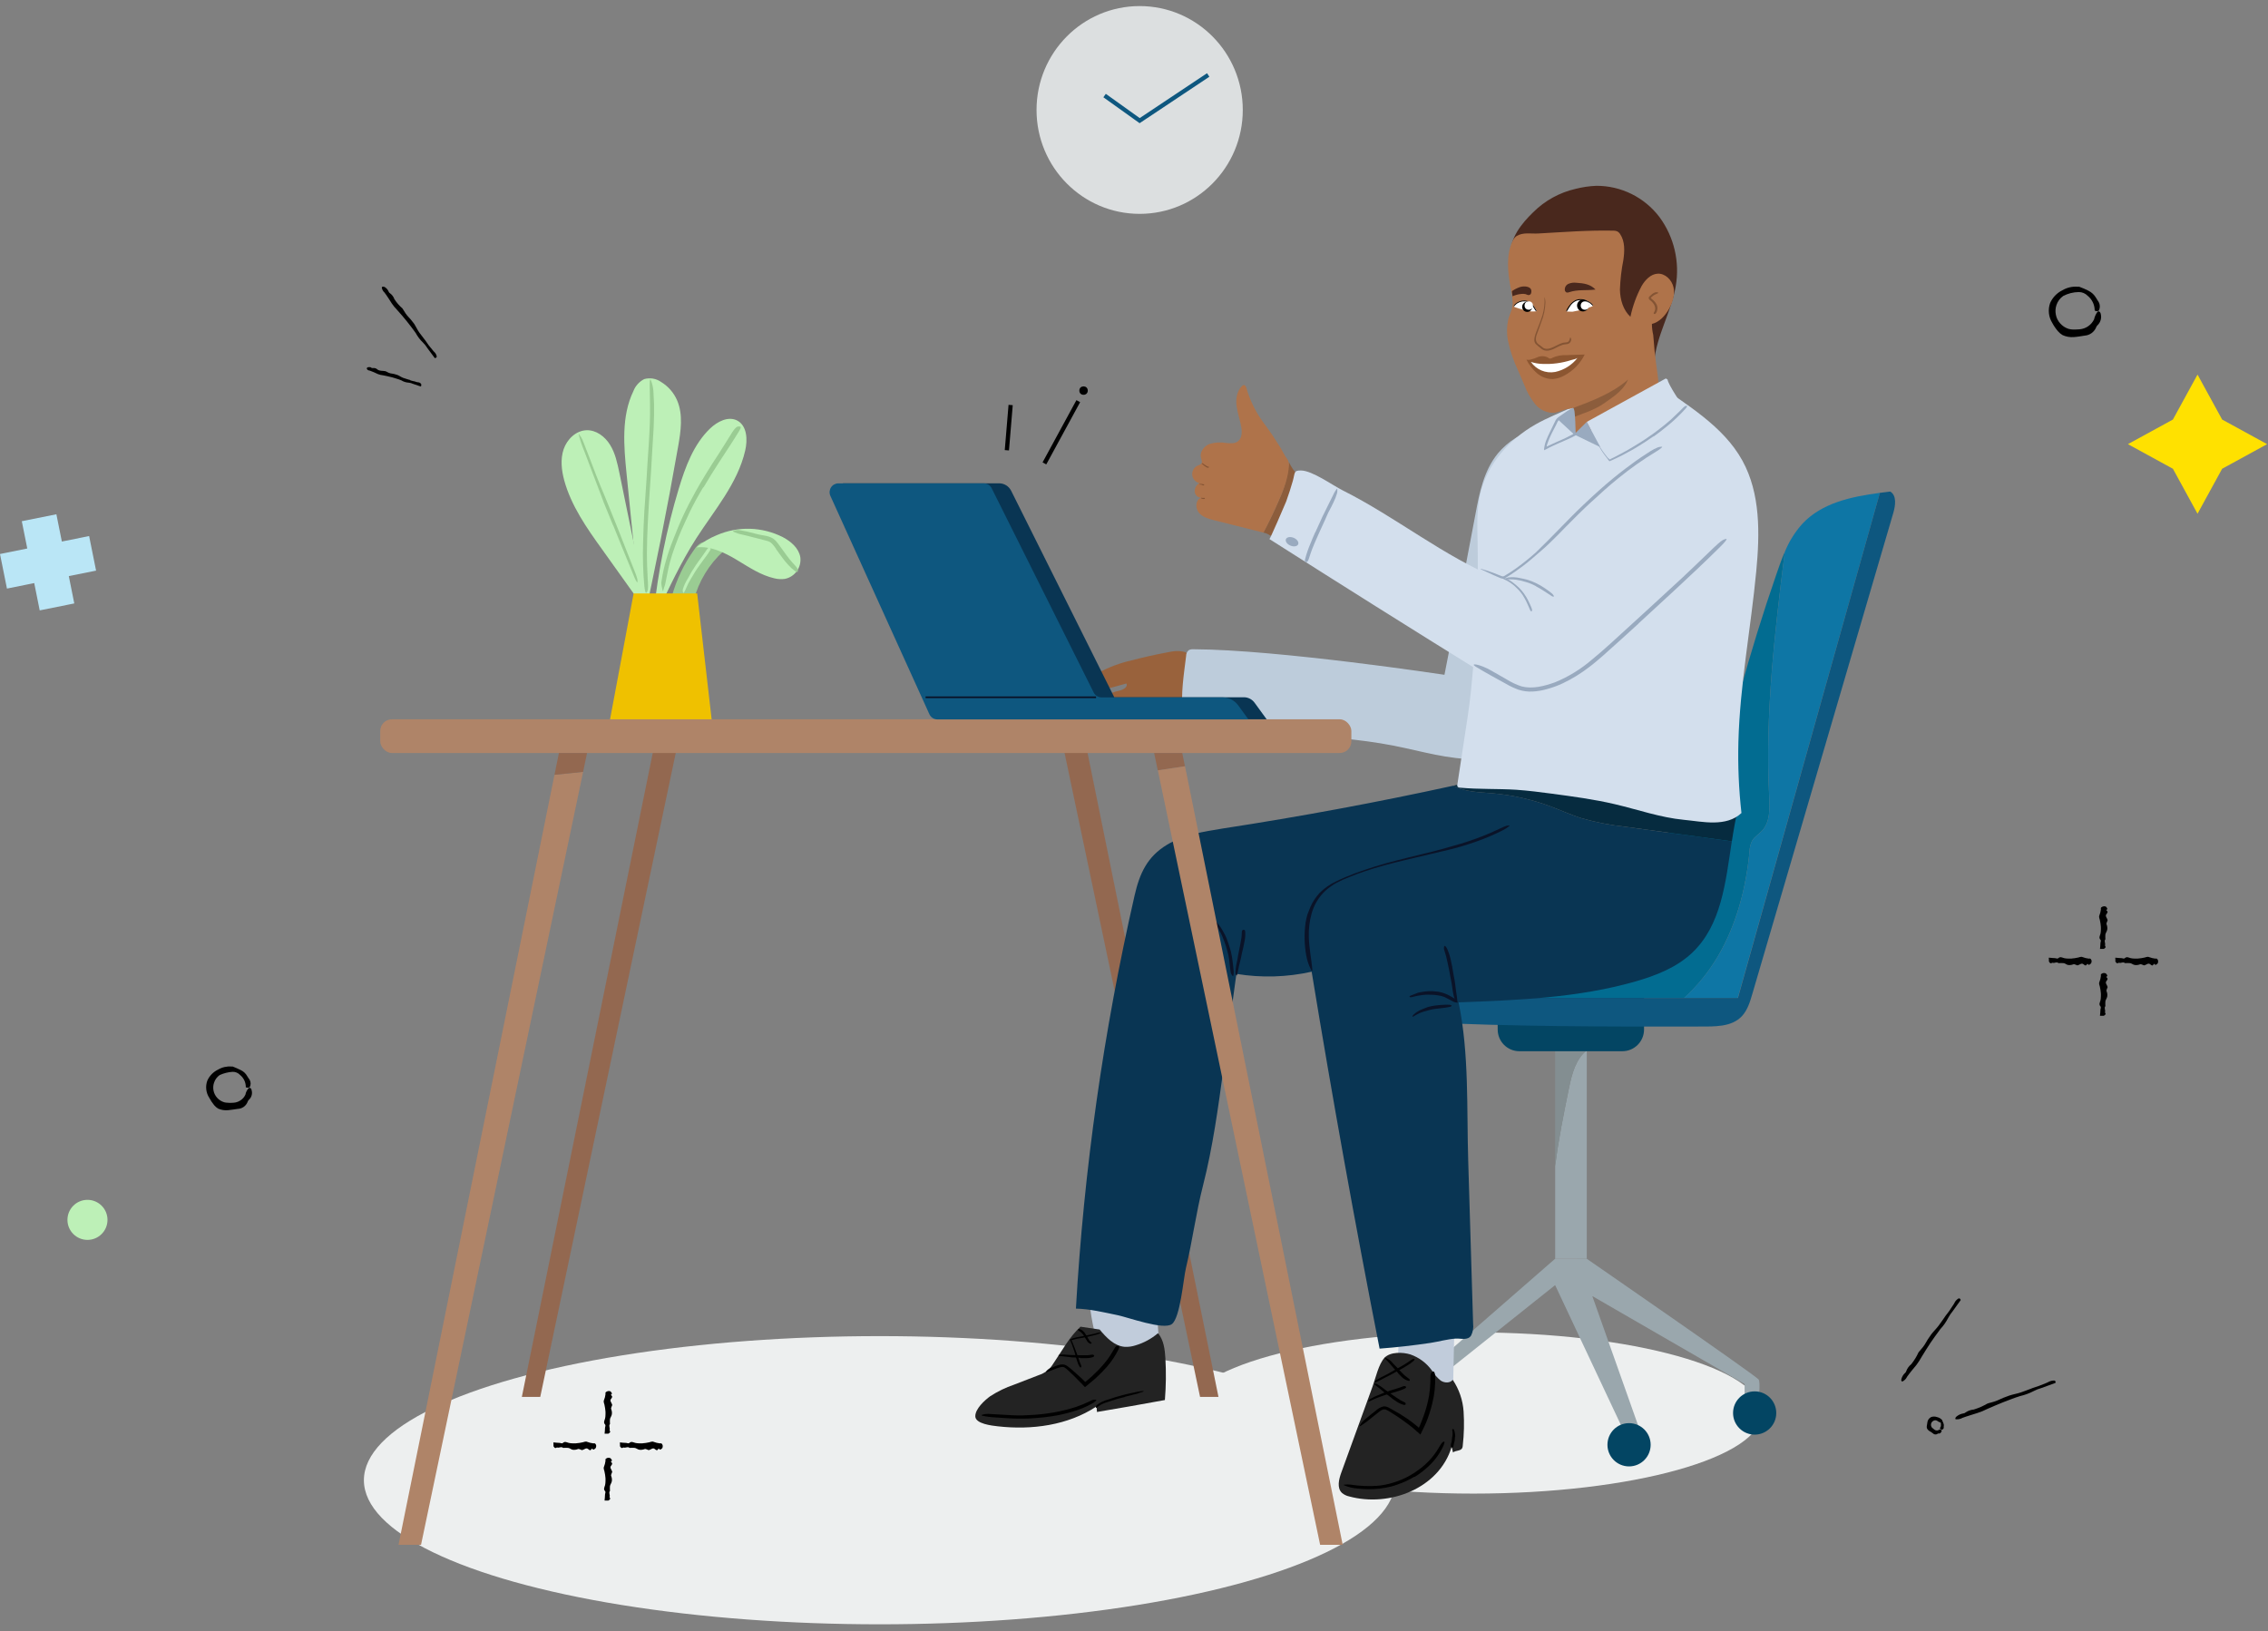 <?xml version="1.0" encoding="UTF-8"?>
<svg width="538px" height="387px" viewBox="0 0 538 387" version="1.1" xmlns="http://www.w3.org/2000/svg" xmlns:xlink="http://www.w3.org/1999/xlink">
    <rect x="0" y="0" width="538" height="387" fill="#808080" stroke="none"/>
    <title>0FF4C769-57CF-446C-896B-47C02AA79C70</title>
    <g id="Staging" stroke="none" stroke-width="1" fill="none" fill-rule="evenodd">
        <g id="Contact---Advisor---Thanks" transform="translate(-717, -153)">
            <g id="Group-3" transform="translate(717, 153.79)">
                <g id="Beneplan_Contact_Thanks_v01" transform="translate(86, 0)">
                    <g id="Chair" transform="translate(0, 177.21)" fill-rule="nonzero">
                        <path d="M286.198,80.062 C284.937,86.214 283.676,92.41 282.911,98.643 L282.911,120.625 L290.403,120.625 L290.403,71.209 C287.845,73.128 286.868,76.792 286.198,80.062 Z" id="Path" fill="#9AA7AD"></path>
                        <path d="M290.403,71.209 L290.403,71.114 L282.911,71.114 L282.911,98.643 C283.676,92.41 284.937,86.236 286.198,80.062 C286.868,76.792 287.845,73.128 290.403,71.209 Z" id="Path" fill="#838E91"></path>
                        <path d="M269.274,66.275 L269.274,66.275 C269.294,69.089 271.566,71.364 274.376,71.384 L298.887,71.384 C301.696,71.364 303.969,69.089 303.989,66.275 L303.989,66.275 L303.989,58.605 L269.223,58.605 L269.274,66.275 Z" id="Path" fill="#034563"></path>
                        <ellipse id="Oval" fill="#EDEFEF" cx="122.666" cy="173.158" rx="122.345" ry="34.185"></ellipse>
                        <ellipse id="Oval" fill="#EDEFEF" cx="263.494" cy="157.212" rx="68.424" ry="19.121"></ellipse>
                        <path d="M290.403,120.625 C290.403,120.625 330.738,148.476 331.182,149.278 C331.627,150.081 331.182,153.752 331.182,153.752 L327.844,153.752 L327.844,150.344 L291.715,129.471 L302.648,160.335 L298.632,160.335 L282.896,126.873 L255.294,148.884 L255.294,144.688 L282.911,120.604" id="Path" fill="#9AA7AD"></path>
                        <ellipse id="Oval" fill="#034563" cx="300.432" cy="164.751" rx="5.124" ry="5.131"></ellipse>
                        <ellipse id="Oval" fill="#034563" cx="330.228" cy="157.212" rx="5.124" ry="5.131"></ellipse>
                        <polygon id="Path" fill="#936850" points="37.791 153.387 42.157 153.387 74.365 0.307 68.906 0.307"></polygon>
                        <polygon id="Path" fill="#936850" points="203.036 153.387 198.67 153.387 166.462 0.307 171.921 0.307"></polygon>
                    </g>
                    <g id="Body" transform="translate(145, 43.21)" fill-rule="nonzero">
                        <path d="M76.919,69.955 C77.034,69.717 77.081,69.452 77.057,69.188 C76.989,68.95 76.861,68.734 76.686,68.56 C75.903,67.685 75.251,66.701 74.751,65.637 C74.508,68.716 73.723,71.727 72.43,74.529 C71.29,77.179 70.041,79.785 68.683,82.348 L69.294,82.508 C69.687,82.603 70.808,83.458 71.157,83.239 C71.615,82.874 71.994,82.419 72.27,81.902 C73.129,79.783 73.383,77.752 74.387,75.698 C75.311,73.799 76.133,71.943 76.919,69.955 Z" id="Path" fill="#8C5D3C"></path>
                        <path d="M74.671,65.615 C74.504,64.884 73.98,64.541 73.58,63.693 C72.974,62.56 72.309,61.46 71.586,60.398 C70.633,58.82 69.527,57.409 68.45,55.904 C66.751,53.519 65.469,50.86 64.66,48.042 C64.572,47.743 64.434,47.392 64.128,47.348 C63.906,47.351 63.697,47.456 63.561,47.633 C62.36,48.853 62.106,50.753 62.353,52.455 C62.601,54.158 63.204,55.78 63.474,57.475 C63.648,58.622 63.583,59.974 62.666,60.683 C61.938,61.275 60.84,61.187 59.887,61.092 C58.537,60.844 57.148,60.934 55.841,61.355 C54.575,61.874 53.55,63.24 53.877,64.577 C53.993,65.052 54.255,65.593 53.971,65.988 C53.755,66.195 53.49,66.343 53.2,66.419 C52.307,66.765 51.743,67.657 51.81,68.616 C51.876,69.576 52.558,70.38 53.491,70.598 C52.82,71.013 52.405,71.743 52.393,72.535 C52.409,73.348 53.039,74.016 53.848,74.076 C52.567,74.617 52.509,76.568 53.397,77.635 C54.284,78.701 55.725,79.096 57.071,79.432 L68.712,82.355 C70.065,79.797 71.314,77.191 72.459,74.537 C73.587,71.921 74.642,69.159 74.758,66.287 C74.761,66.06 74.731,65.834 74.671,65.615 L74.671,65.615 Z" id="Path" fill="#AF734A"></path>
                        <path d="M176.488,182.911 C180.919,175.392 183.181,166.726 184.011,158.031 C184.028,157.156 184.228,156.295 184.6,155.503 C185.16,154.502 186.223,153.903 187.001,153.063 C188.915,150.98 188.82,147.802 188.675,144.974 C187.678,125.596 189.962,106.248 192.371,86.951 C191.643,88.573 191.068,90.253 190.494,91.912 C183.964,110.75 178.695,130.005 174.72,149.548 L107.354,176.13 L106.364,192.739 L168.521,192.739 C171.651,189.881 174.337,186.569 176.488,182.911 Z" id="Path" fill="#026C91"></path>
                        <path d="M214.933,72.922 C208.159,73.813 201.189,75.296 196.569,80.229 C194.789,82.206 193.368,84.481 192.371,86.951 C189.962,106.219 187.678,125.596 188.675,144.974 C188.82,147.802 188.915,150.98 187.001,153.063 C186.223,153.903 185.16,154.524 184.6,155.503 C184.228,156.295 184.028,157.156 184.011,158.031 C183.181,166.726 180.919,175.392 176.488,182.911 C174.326,186.571 171.628,189.884 168.484,192.739 L181.224,192.739 L214.933,72.922 Z" id="Path" fill="#0E76A5"></path>
                        <path d="M217.399,72.615 C216.58,72.707 215.757,72.81 214.933,72.922 L181.261,192.753 L106.364,192.753 L106.022,198.482 C127.551,199.541 150.237,199.585 172.115,199.527 C175.687,199.527 179.733,199.687 182.185,197.086 C183.523,195.661 184.12,193.71 184.666,191.825 L218.134,77.627 C218.636,75.866 218.949,73.557 217.399,72.615 Z" id="Shape" fill="#0E577F"></path>
                        <path d="M114.018,269.621 L113.596,289.809 C112.418,288.691 110.62,288.669 108.998,288.626 C106.221,288.543 103.461,288.168 100.762,287.508 C100.544,281.253 100.333,274.933 101.584,268.802" id="Path" fill="#C1CCDB"></path>
                        <path d="M43.276,265.054 L44.098,276.701 C44.136,276.9 44.105,277.106 44.011,277.285 C43.881,277.44 43.7,277.543 43.502,277.578 C40.177,278.579 36.67,278.791 33.199,278.995 C32.512,279.111 31.806,279.003 31.184,278.688 C30.627,278.237 30.236,277.612 30.071,276.913 C28.783,273.176 27.916,269.306 27.488,265.375" id="Path" fill="#C1CCDB"></path>
                        <path d="M144.118,150.096 C141.637,149.314 139.272,148.218 136.842,147.312 C132.348,145.632 127.645,144.58 122.866,144.185 C119.766,143.922 116.47,143.885 113.778,142.387 C95.647,146.348 77.416,149.733 59.086,152.544 C54.575,153.275 49.81,154.005 45.837,156.402 C41.137,159.23 39.34,163.204 38.147,168.407 C30.773,200.637 26.115,233.434 24.221,266.449 C27.466,266.508 30.915,267.348 34.08,267.999 C36.648,268.525 44.993,271.608 46.987,270.117 C48.98,268.627 49.722,259.318 50.312,256.863 C51.869,250.331 52.727,243.674 54.372,237.244 C56.693,228.147 57.959,218.824 59.225,209.522 C60.243,202.025 61.264,194.531 62.288,187.039 C68.218,188.011 74.278,187.835 80.142,186.52 C85.041,216.405 90.413,246.212 96.258,275.941 C100.303,275.634 104.329,275.181 108.336,274.582 C110.308,274.282 112.352,273.676 114.331,273.559 C115.539,273.486 117.183,274.07 117.969,272.828 C118.401,271.961 118.566,270.984 118.442,270.022 C118.054,257.119 117.666,244.21 117.278,231.296 C116.899,218.875 117.532,205.986 114.993,193.791 C129.086,193.272 143.369,192.724 156.916,188.844 C161.791,187.448 166.687,185.541 170.383,182.049 C177.346,175.473 178.314,165.375 179.806,155.598 L154.486,152.135 C150.979,151.749 147.511,151.067 144.118,150.096 Z" id="Path" fill="#093553"></path>
                        <path d="M143.55,135.344 C133.67,137.862 123.743,140.21 113.771,142.387 C116.463,143.885 119.759,143.922 122.858,144.185 C127.638,144.58 132.341,145.632 136.835,147.312 C139.272,148.218 141.637,149.314 144.111,150.096 C147.511,151.066 150.986,151.745 154.5,152.127 L179.82,155.591 C180.22,152.99 180.657,150.41 181.275,147.926 L143.55,135.344 Z" id="Path" fill="#062B3F"></path>
                        <path d="M50.334,110.786 C48.878,110.223 47.278,110.471 45.764,110.786 C42.966,111.312 40.184,111.938 37.419,112.663 C34.731,113.27 32.135,114.233 29.7,115.528 C27.252,116.838 25.301,118.92 24.148,121.453 L36.197,118.151 C36.626,119.042 35.309,119.7 34.342,119.89 C32.326,120.292 30.034,121.585 30.092,123.653 C37.177,125.178 44.499,125.218 51.6,123.77 C51.996,123.735 52.366,123.556 52.64,123.266 C52.857,122.851 52.901,122.368 52.764,121.921 C52.392,119.509 52.569,117.043 53.28,114.709" id="Path" fill="#99623C"></path>
                        <path d="M133.423,57.797 C129.862,58.722 126.678,60.74 124.313,63.569 C120.981,67.646 119.948,72.885 119.009,77.912 C116.587,90.94 111.646,116.083 111.646,116.083 C111.646,116.083 72.197,110.099 52.116,110.026 C51.734,109.992 51.349,110.063 51.003,110.23 C50.588,110.57 50.352,111.082 50.363,111.619 C49.832,116.003 49.053,120.716 49.562,125.078 C65.278,131.025 83.031,129.637 99.656,132.911 C106.204,134.197 112.658,136.221 119.3,136.082 C125.943,135.943 133.168,132.976 135.54,127.219" id="Path" fill="#BDCCDB"></path>
                        <path d="M94.621,284.833 L87.163,305.373 C86.589,306.966 86.101,308.975 87.309,310.151 C87.808,310.579 88.406,310.873 89.048,311.006 C98.506,313.593 110.373,309.172 113.349,299.25 L113.676,300.572 C114.317,300.039 115.502,300.273 115.859,299.527 C115.943,299.331 115.987,299.12 115.99,298.906 C116.291,296.238 116.357,293.548 116.186,290.869 C116.006,288.175 115.117,285.578 113.611,283.343 C112.971,284.176 111.632,284.11 110.759,283.525 C109.94,282.863 109.241,282.065 108.692,281.165 C107.415,279.369 105.608,278.019 103.527,277.307 C101.802,276.774 98.797,276.65 97.422,278.111 C96.047,279.572 95.312,282.897 94.621,284.833 Z" id="Path" fill="#232323"></path>
                        <path d="M107.172,293.733 C107.099,293.923 107.019,294.113 106.924,294.303 L106.633,294.909 L106.153,295.896 L106.037,296.137 L105.979,296.261 L105.979,296.32 C105.979,296.32 105.942,296.32 105.928,296.32 L105.498,295.925 C105.229,295.728 104.945,295.443 104.669,295.194 L104.203,294.793 C103.905,294.529 103.592,294.281 103.287,294.062 C102.828,293.704 102.348,293.375 101.875,293.024 C101.046,292.425 100.194,291.841 99.314,291.3 C98.885,291.037 98.434,290.737 97.997,290.518 C97.614,290.289 97.136,290.289 96.753,290.518 C96.368,290.75 96.003,291.014 95.662,291.307 L94.585,292.169 C93.688,292.938 92.74,293.643 91.747,294.281 C91.398,294.434 91.442,294.413 91.602,294.12 C91.87,293.654 92.211,293.235 92.613,292.878 C93.522,292.089 94.476,291.351 95.414,290.606 C95.911,290.13 96.527,289.8 97.197,289.649 C97.577,289.616 97.959,289.695 98.295,289.875 L99.118,290.321 C100.437,291.027 101.717,291.805 102.952,292.652 C103.621,293.127 104.276,293.631 104.916,294.15 L105.156,294.347 L105.273,294.442 L105.316,294.486 L105.506,294.661 C105.586,294.785 105.6,294.617 105.644,294.566 L105.702,294.449 C105.702,294.391 105.702,294.398 105.782,294.281 C106.168,293.36 106.51,292.44 106.852,291.497 C107.344,290.068 107.726,288.602 107.994,287.113 C108.174,285.977 108.278,284.829 108.307,283.679 L108.307,282.948 C108.307,282.006 108.401,281.713 108.743,281.487 C108.804,281.436 108.87,281.392 108.94,281.355 C109.129,281.26 109.405,281.662 109.427,282.378 C109.523,284.592 109.295,286.807 108.751,288.954 C108.358,290.583 107.84,292.178 107.201,293.726 L107.172,293.733 Z" id="Path" fill="#000000"></path>
                        <path d="M99.088,286.47 L97.699,286.894 L97.197,287.077 C96.6,287.274 96.011,287.478 95.429,287.72 C95.174,287.822 94.919,287.946 94.665,288.063 C94.351,288.228 94.028,288.375 93.697,288.501 C93.486,288.582 93.602,288.187 93.944,287.953 C94.566,287.556 95.229,287.23 95.923,286.982 C96.338,286.835 96.753,286.631 97.168,286.463 C97.582,286.295 98.099,286.112 98.572,285.959 L99.445,285.681 L100.769,285.279 C101.111,285.169 101.431,285.031 101.766,284.914 C101.838,284.882 101.914,284.857 101.991,284.841 C102.275,284.782 102.377,284.841 102.472,284.943 C102.496,284.97 102.518,285 102.537,285.031 C102.588,285.126 102.501,285.264 102.312,285.374 C101.733,285.665 101.126,285.895 100.5,286.061 L99.096,286.485 L99.088,286.47 Z" id="Path" fill="#000000"></path>
                        <path d="M99.241,287.749 C98.877,287.478 98.514,287.208 98.157,286.93 L97.757,286.638 L96.411,285.52 C96.214,285.352 96.011,285.191 95.807,285.038 C95.536,284.849 95.281,284.639 95.043,284.41 C94.898,284.271 95.305,284.154 95.632,284.336 C96.213,284.668 96.765,285.047 97.284,285.469 C97.607,285.732 97.945,285.976 98.295,286.2 L99.401,286.982 L100.092,287.456 C100.442,287.69 100.82,287.931 101.155,288.143 C101.489,288.355 101.73,288.436 102.013,288.582 L102.202,288.677 C102.365,288.742 102.461,288.912 102.435,289.086 C102.435,289.086 102.435,289.159 102.435,289.188 C102.435,289.217 102.268,289.312 102.05,289.298 C101.463,289.141 100.903,288.895 100.391,288.567 C100.005,288.326 99.663,288.063 99.248,287.8 L99.241,287.749 Z" id="Path" fill="#000000"></path>
                        <path d="M101.075,280.946 L99.62,281.743 L99.081,282.042 L97.16,283.021 L96.316,283.467 C95.957,283.665 95.582,283.833 95.196,283.971 C94.963,284.052 95.116,283.628 95.509,283.379 C96.209,282.939 96.938,282.549 97.691,282.21 C98.143,281.998 98.579,281.721 99.023,281.48 L100.478,280.654 L101.38,280.142 C101.831,279.879 102.29,279.624 102.726,279.339 C103.163,279.054 103.381,278.878 103.716,278.659 L103.934,278.513 C104.218,278.352 104.341,278.352 104.458,278.403 C104.486,278.415 104.513,278.43 104.538,278.447 C104.603,278.491 104.538,278.63 104.363,278.813 C103.806,279.311 103.196,279.747 102.544,280.113 C102.064,280.405 101.577,280.69 101.089,280.968 L101.075,280.946 Z" id="Path" fill="#000000"></path>
                        <path d="M100.704,281.801 L99.881,280.88 C99.787,280.763 99.67,280.668 99.576,280.552 L98.55,279.353 C98.404,279.171 98.23,279.017 98.077,278.842 C97.924,278.666 97.677,278.396 97.459,278.199 C97.24,278.001 97.604,278.089 97.932,278.243 C98.506,278.495 99.007,278.889 99.387,279.39 C99.62,279.682 99.911,279.923 100.172,280.194 L101.016,281.1 L101.54,281.648 C101.81,281.918 102.079,282.196 102.362,282.429 C102.646,282.663 102.814,282.795 103.046,282.956 L103.199,283.058 C103.374,283.197 103.417,283.255 103.41,283.394 L103.41,283.504 C103.41,283.577 103.272,283.62 103.076,283.569 C102.516,283.424 102.002,283.137 101.584,282.736 C101.271,282.451 100.987,282.144 100.696,281.845 L100.704,281.801 Z" id="Path" fill="#000000"></path>
                        <path d="M114.164,296.692 C114.164,296.926 114.113,297.16 114.091,297.423 C114.091,297.503 114.091,297.591 114.091,297.679 C114.04,297.971 113.945,298.263 113.873,298.548 C113.836,298.68 113.822,298.811 113.793,298.935 C113.79,299.109 113.734,299.277 113.633,299.418 C113.633,299.462 113.502,299.418 113.393,299.367 C113.283,299.315 113.16,299.191 113.152,299.096 C113.139,298.766 113.196,298.437 113.32,298.132 C113.367,297.935 113.396,297.735 113.407,297.533 C113.407,297.313 113.473,297.087 113.494,296.868 C113.516,296.648 113.56,296.59 113.567,296.451 C113.582,296.242 113.582,296.032 113.567,295.823 C113.567,295.662 113.516,295.509 113.487,295.348 L113.487,295.246 C113.487,295.114 113.487,295.07 113.604,295.026 L113.684,295.026 C113.771,295.007 113.859,295.057 113.887,295.143 C114.015,295.43 114.096,295.736 114.127,296.049 C114.137,296.295 114.166,296.539 114.215,296.78 L114.164,296.692 Z" id="Path" fill="#000000"></path>
                        <path d="M25.305,270.739 C22.664,273.157 20.852,276.584 18.844,279.507 C18.484,280.094 18.046,280.63 17.542,281.1 C16.861,281.61 16.102,282.005 15.294,282.269 L9.531,284.497 C7.552,285.17 5.663,286.085 3.907,287.223 C2.627,288.136 0.306,290.233 0.357,292.016 C0.407,293.799 4.307,294.208 5.675,294.369 C13.751,295.289 22.322,294.15 29.11,289.656 L29.219,290.971 C34.594,290.07 39.963,289.125 45.328,288.136 C45.599,284.826 45.638,281.5 45.444,278.184 C45.321,276.094 45.044,273.873 43.691,272.28 C42.148,273.592 40.352,274.57 38.416,275.152 C37.576,275.436 36.69,275.56 35.804,275.517 C33.337,275.32 31.439,273.325 29.852,271.411" id="Path" fill="#232323"></path>
                        <path d="M29.103,282.773 C28.662,283.182 28.203,283.577 27.728,283.957 L26.855,284.687 L26.578,284.906 L26.44,285.016 L26.375,285.067 C26.375,285.067 26.324,285.031 26.302,285.016 C26.12,284.826 25.938,284.651 25.763,284.446 L25.487,284.161 L25.261,283.927 L24.81,283.474 C24.294,282.926 23.748,282.4 23.195,281.874 C22.926,281.611 22.649,281.348 22.366,281.092 C22.104,280.839 21.819,280.612 21.514,280.413 C21.005,280.113 20.343,280.413 19.717,280.603 C18.902,280.873 18.131,281.26 17.309,281.509 C17.04,281.575 17.047,281.509 17.207,281.304 C17.451,280.982 17.775,280.73 18.146,280.573 C18.56,280.398 18.975,280.23 19.397,280.077 C19.833,279.9 20.287,279.77 20.75,279.689 C21.029,279.659 21.312,279.686 21.58,279.77 C21.826,279.854 22.057,279.977 22.264,280.135 C22.642,280.413 22.991,280.69 23.326,280.99 C24.141,281.721 24.985,282.451 25.771,283.182 L26.091,283.504 L26.251,283.672 L26.316,283.745 C26.353,283.745 26.382,283.862 26.433,283.847 L26.615,283.708 L26.709,283.635 L26.869,283.504 L27.211,283.211 L27.881,282.627 C28.419,282.137 28.95,281.633 29.46,281.114 C30.235,280.322 30.964,279.485 31.642,278.608 C32.141,277.926 32.6,277.216 33.017,276.482 L33.294,275.999 C33.65,275.408 33.81,275.269 34.116,275.269 C34.186,275.261 34.257,275.261 34.327,275.269 C34.538,275.32 34.531,275.649 34.327,276.124 C33.61,277.572 32.716,278.925 31.664,280.15 C30.857,281.069 30.002,281.944 29.103,282.773 L29.103,282.773 Z" id="Path" fill="#000000"></path>
                        <path d="M25.261,278.133 L23.952,278.038 C23.799,278.038 23.639,278.038 23.479,278.038 C22.919,277.987 22.366,277.914 21.805,277.841 C21.565,277.841 21.318,277.775 21.078,277.753 C20.762,277.737 20.448,277.696 20.139,277.629 C19.943,277.592 20.212,277.373 20.576,277.359 C21.219,277.326 21.864,277.348 22.504,277.424 C22.882,277.468 23.29,277.461 23.683,277.468 L24.985,277.505 L25.785,277.505 C26.185,277.505 26.593,277.505 26.993,277.505 C27.393,277.505 27.611,277.41 27.917,277.38 L28.113,277.38 C28.278,277.346 28.445,277.427 28.521,277.578 C28.538,277.6 28.553,277.625 28.565,277.651 C28.565,277.709 28.499,277.833 28.317,277.936 C27.759,278.112 27.178,278.201 26.593,278.199 C26.149,278.199 25.712,278.199 25.269,278.199 L25.261,278.133 Z" id="Path" fill="#000000"></path>
                        <path d="M24.206,277.863 C24.112,277.505 24.01,277.132 23.908,276.796 L23.777,276.416 C23.639,275.963 23.479,275.517 23.319,275.071 C23.246,274.874 23.166,274.684 23.086,274.494 C22.971,274.256 22.869,274.012 22.78,273.764 C22.729,273.603 23.035,273.698 23.181,273.975 C23.426,274.467 23.637,274.975 23.814,275.495 C23.915,275.809 24.054,276.124 24.185,276.438 C24.316,276.752 24.447,277.132 24.577,277.483 C24.65,277.702 24.723,277.914 24.803,278.133 C24.883,278.352 25.007,278.791 25.13,279.112 C25.254,279.434 25.349,279.602 25.436,279.843 C25.456,279.898 25.473,279.954 25.487,280.011 C25.538,280.137 25.512,280.282 25.421,280.384 L25.385,280.427 C25.385,280.427 25.247,280.427 25.123,280.274 C24.851,279.862 24.65,279.408 24.527,278.929 C24.41,278.579 24.294,278.199 24.192,277.87 L24.206,277.863 Z" id="Path" fill="#000000"></path>
                        <path d="M27.422,273.04 L26.316,273.267 C26.185,273.306 26.052,273.335 25.916,273.354 C25.436,273.42 24.963,273.508 24.461,273.596 C24.25,273.639 24.046,273.698 23.843,273.756 C23.58,273.843 23.309,273.904 23.035,273.939 C22.955,273.939 22.948,273.895 22.999,273.815 C23.073,273.701 23.179,273.612 23.304,273.559 C23.84,273.376 24.39,273.239 24.949,273.15 C25.29,273.099 25.632,273.018 25.982,272.967 L27.088,272.733 L27.772,272.587 C28.113,272.514 28.499,272.441 28.805,272.353 L29.583,272.134 L29.758,272.134 C29.874,272.096 29.998,272.096 30.114,272.134 L30.151,272.134 C30.151,272.134 30.1,272.207 29.947,272.288 L29.612,272.456 L29.256,272.573 L28.528,272.77 L27.415,273.04 L27.422,273.04 Z" id="Path" fill="#000000"></path>
                        <path d="M26.382,272.302 C26.527,272.514 26.644,272.726 26.767,272.938 C26.818,273.008 26.864,273.081 26.906,273.157 C27.051,273.427 27.197,273.683 27.35,273.932 C27.422,274.04 27.505,274.14 27.597,274.231 C27.713,274.341 27.822,274.458 27.939,274.582 C28.055,274.706 27.757,274.823 27.539,274.743 C27.188,274.577 26.908,274.289 26.753,273.932 C26.648,273.74 26.531,273.554 26.404,273.376 C26.287,273.172 26.171,272.967 26.04,272.777 C25.909,272.587 25.88,272.543 25.793,272.434 C25.654,272.271 25.501,272.121 25.334,271.988 C25.203,271.886 25.043,271.82 24.912,271.718 L24.825,271.652 C24.745,271.593 24.713,271.49 24.745,271.396 L24.745,271.345 C24.745,271.301 24.839,271.279 24.97,271.272 C25.301,271.338 25.608,271.492 25.858,271.718 C26.049,271.892 26.222,272.086 26.375,272.295 L26.382,272.302 Z" id="Path" fill="#000000"></path>
                        <path d="M35.819,287.413 C35.222,287.549 34.625,287.702 34.029,287.873 L33.388,288.078 C32.624,288.304 31.868,288.545 31.118,288.808 C30.79,288.927 30.471,289.071 30.165,289.239 C29.78,289.451 29.438,289.736 29.088,289.97 C28.972,290.05 28.928,289.97 28.943,289.839 C28.971,289.607 29.085,289.396 29.263,289.247 C30.037,288.681 30.911,288.27 31.839,288.034 C32.384,287.88 32.923,287.661 33.468,287.493 C34.014,287.325 34.676,287.135 35.28,286.974 L36.408,286.697 L38.125,286.331 L38.78,286.178 C38.998,286.141 39.224,286.112 39.442,286.068 L39.733,286.024 C40.097,285.973 40.22,286.024 40.3,286.024 C40.38,286.024 40.351,286.024 40.359,286.024 C40.366,286.024 40.264,286.119 40.009,286.214 C39.613,286.319 39.224,286.451 38.845,286.609 L37.637,286.908 L35.826,287.369 L35.819,287.413 Z" id="Path" fill="#000000"></path>
                        <path d="M18.866,291.936 C17.455,292.162 16.028,292.323 14.602,292.418 C14.086,292.462 13.562,292.505 13.045,292.52 C11.214,292.587 9.38,292.555 7.552,292.425 C6.737,292.389 5.93,292.316 5.122,292.264 C4.087,292.218 3.057,292.083 2.044,291.862 C1.732,291.782 1.783,291.702 2.044,291.607 C2.493,291.464 2.964,291.402 3.434,291.424 L9.699,291.775 C10.985,291.815 12.272,291.785 13.555,291.687 C14.282,291.687 14.966,291.578 15.672,291.526 C16.378,291.475 17.083,291.373 17.782,291.263 L19.077,291.066 L20.372,290.81 C21.665,290.54 22.943,290.198 24.199,289.787 C24.679,289.612 25.145,289.429 25.654,289.247 L27.029,288.64 C27.233,288.56 27.43,288.465 27.633,288.37 C28.005,288.12 28.455,288.013 28.899,288.07 L29.052,288.107 C29.168,288.165 28.907,288.406 28.397,288.779 C26.745,289.74 24.974,290.477 23.13,290.971 C22.438,291.183 21.733,291.336 21.027,291.512 C20.321,291.687 19.608,291.811 18.895,291.921 L18.866,291.936 Z" id="Path" fill="#000000"></path>
                        <path d="M104.538,306.308 C103.282,307.069 101.947,307.691 100.558,308.164 C100.056,308.339 99.547,308.515 99.03,308.646 C97.214,309.106 95.344,309.317 93.472,309.275 C92.642,309.275 91.813,309.209 90.998,309.128 C89.943,309.047 88.907,308.8 87.927,308.398 C87.629,308.259 87.68,308.237 87.971,308.208 C88.44,308.148 88.914,308.148 89.383,308.208 C91.442,308.529 93.53,308.625 95.611,308.493 C96.893,308.392 98.159,308.147 99.387,307.762 C100.748,307.366 102.061,306.817 103.301,306.125 C104.062,305.709 104.791,305.238 105.484,304.715 C107.396,303.357 109.006,301.616 110.213,299.6 C110.337,299.41 110.446,299.228 110.555,299.03 C110.999,298.3 111.173,298.117 111.414,298.044 C111.465,298.022 111.519,298.005 111.574,297.993 C111.726,297.993 111.668,298.336 111.428,298.928 C110.616,300.716 109.467,302.329 108.045,303.678 C106.977,304.713 105.799,305.627 104.531,306.403 L104.538,306.308 Z" id="Path" fill="#000000"></path>
                        <path d="M161.354,46.471 C169.023,52.046 177.754,56.971 182.33,65.293 C186.616,73.097 186.456,82.538 185.619,91.408 C184.338,104.984 181.726,118.443 181.37,132.07 C181.227,137.682 181.47,143.297 182.097,148.876 C178.46,152.288 172.835,150.907 168.448,150.491 C162.853,149.95 157.534,148.065 152.056,146.779 C147.137,145.624 142.124,144.959 137.119,144.287 C134.318,143.915 131.502,143.557 128.679,143.359 C124.248,143.082 119.802,143.279 115.386,142.87 C115.131,142.887 114.882,142.781 114.717,142.585 C114.654,142.405 114.654,142.209 114.717,142.029 L117.14,126.108 C117.787,121.95 118.129,117.917 118.5,113.745 C119.367,104.028 119.702,94.271 119.504,84.518 C119.431,80.813 119.286,77.057 120.079,73.433 C121.658,66.265 126.904,60.281 133.277,56.671 C138.821,53.537 145.333,51.951 150.011,47.655" id="Path" fill="#D3DFED"></path>
                        <path d="M127.377,16.513 C127.064,12.517 130.01,8.944 132.695,6.35 C135.456,3.602 138.926,1.684 142.714,0.811 C144.34,0.393 146.006,0.148 147.683,0.08 C153.549,0.062 159.086,2.804 162.642,7.489 C166.123,12.207 167.517,18.155 166.498,23.937 C165.45,30.075 161.914,35.628 161.405,41.853" id="Path" fill="#49281D"></path>
                        <path d="M142.161,52.813 C142.459,54.83 142.277,57.008 142.386,59.061 C146.199,58.33 150.04,57.599 153.591,56.014 C156.798,54.695 159.583,52.519 161.645,49.723 C162.606,48.334 162.431,46.427 162.206,44.849 C161.929,42.944 161.687,41.03 161.478,39.106 C161.354,37.886 161.303,36.651 161.165,35.453 C160.966,34.6 160.861,33.727 160.852,32.851 C162.606,32.42 163.937,30.966 164.847,29.403 C165.42,28.441 165.817,27.385 166.018,26.283 C166.137,25.587 166.125,24.876 165.982,24.185 C165.603,22.41 164.003,20.817 162.191,20.927 C160.568,21.029 159.281,22.388 158.451,23.784 C157.207,26.099 156.3,28.582 155.759,31.156 C154.028,29.556 153.322,27.086 153.271,24.719 C153.351,22.35 153.623,19.992 154.086,17.668 C154.384,15.578 154.5,13.284 153.315,11.53 C153.136,11.247 152.885,11.017 152.587,10.865 C152.301,10.758 151.997,10.708 151.692,10.719 C145.733,10.588 139.84,11.062 133.881,11.391 C132.149,11.486 130.323,11.041 128.752,11.998 C128.361,12.273 128.052,12.649 127.857,13.086 C126.227,16.382 126.656,20.517 127.296,24.047 C127.589,25.294 127.767,26.566 127.828,27.846 C127.828,29.373 127.1,30.462 126.744,31.931 C126.417,33.497 126.395,35.112 126.678,36.687 C127.21,39.213 128.04,41.666 129.152,43.994 L130.549,47.238 C131.161,48.901 132.033,50.455 133.132,51.842 C134.259,53.242 135.982,54.021 137.774,53.939 C138.571,53.752 139.354,53.508 140.116,53.208 C140.837,52.967 141.506,53.018 142.161,52.813 Z" id="Path" fill="#AF734A"></path>
                        <path d="M161.311,28.168 C161.133,27.877 160.909,27.618 160.649,27.4 C160.554,27.305 160.459,27.254 160.336,27.152 C160.183,27.033 160.094,26.849 160.096,26.655 C160.096,26.458 160.314,26.297 160.365,26.239 C160.539,26.064 160.724,25.901 160.918,25.749 C161.094,25.613 161.288,25.5 161.492,25.413 C161.764,25.296 162.072,25.296 162.344,25.413 C162.424,25.45 162.402,25.486 162.344,25.523 C162.286,25.559 162.147,25.64 162.024,25.698 C161.579,25.864 161.17,26.112 160.816,26.429 C160.756,26.481 160.701,26.537 160.649,26.597 C160.649,26.597 160.605,26.633 160.598,26.67 C160.59,26.706 160.598,26.736 160.772,26.86 C161.072,27.097 161.348,27.363 161.594,27.656 C161.747,27.844 161.877,28.05 161.98,28.27 C162.143,28.611 162.201,28.992 162.147,29.366 C162.121,29.663 162.029,29.95 161.878,30.206 C161.839,30.263 161.795,30.317 161.747,30.367 C161.558,30.542 161.442,30.52 161.347,30.44 L161.289,30.389 C161.245,30.33 161.289,30.206 161.347,30.097 C161.563,29.78 161.661,29.397 161.623,29.015 C161.59,28.714 161.488,28.424 161.325,28.168 L161.311,28.168 Z" id="Path" fill="#845434"></path>
                        <path d="M142.044,52.843 C146.694,51.104 151.452,49.299 155.199,46.04 C154.282,48.291 152.201,49.803 150.208,51.191 C149.626,51.608 149.036,52.017 148.418,52.375 C147.203,53.041 145.935,53.606 144.627,54.063 L142.263,54.969" id="Path" fill="#8C5D3C"></path>
                        <path d="M158.175,99.372 C149.481,105.885 140.229,111.609 130.527,116.478 C129.162,117.291 127.622,117.762 126.038,117.851 C124.197,117.807 122.509,116.792 120.945,115.813 C103.939,105.267 87.001,94.625 70.131,83.889 C70.233,83.955 73.812,75.742 74.096,74.975 C74.678,73.36 75.209,71.731 75.675,70.079 C76.235,68.099 75.835,67.581 77.647,67.617 C80.332,67.668 85.053,71.102 87.484,72.323 C100.216,78.716 111.384,87.945 124.59,93.395 C125.055,93.641 125.58,93.748 126.103,93.702 C126.579,93.562 127.006,93.288 127.333,92.913 L146.053,74.975 C151.619,69.641 155.774,64.139 163.275,60.939 C164.894,60.207 166.609,59.715 168.368,59.477 C173.284,59.043 178.011,61.485 180.519,65.754 C184.324,72.6 179.638,78.132 175.855,83.349 C171.22,89.771 164.556,94.55 158.175,99.372 Z" id="Path" fill="#D3DFED"></path>
                        <path d="M157.673,103.946 C154.85,106.489 152.085,109.061 149.204,111.589 C148.149,112.495 147.101,113.416 145.981,114.249 C144.023,115.764 141.908,117.063 139.673,118.122 C138.548,118.647 137.382,119.08 136.187,119.415 C135.005,119.776 133.784,119.992 132.55,120.058 C131.424,120.116 130.298,119.97 129.225,119.627 C128.187,119.253 127.186,118.783 126.234,118.224 C123.826,116.887 121.381,115.586 119.031,114.139 C117.576,113.233 119.926,113.489 122.669,115.045 L126.307,117.121 C127.443,117.844 128.665,118.421 129.945,118.838 C132.477,119.503 135.285,118.794 137.868,117.866 C141.046,116.562 143.993,114.754 146.599,112.51 C149.546,110.121 152.318,107.476 155.155,104.911 L160.365,100.147 L168.223,92.906 C170.231,91.028 172.166,89.143 174.13,87.265 L175.418,86.023 C177.048,84.488 177.601,84.057 178.147,83.919 C178.26,83.881 178.377,83.854 178.496,83.838 C178.787,83.838 178.234,84.569 177.041,85.738 C173.592,89.172 169.852,92.672 166.076,96.172 L157.622,103.961 L157.673,103.946 Z" id="Path" fill="#99AABF"></path>
                        <path d="M146.526,75.026 C144.475,76.919 142.496,78.877 140.538,80.872 L138.392,83.064 C137.111,84.335 135.838,85.614 134.456,86.775 C133.073,87.937 131.749,89.165 130.301,90.246 C129.028,91.211 127.704,92.131 126.343,92.964 C125.878,93.317 125.248,93.358 124.743,93.067 L123.338,92.46 L120.566,91.181 C119.992,90.911 120.093,90.889 120.617,91.035 C121.141,91.181 122.072,91.459 123.186,91.876 C123.666,92.073 124.153,92.248 124.641,92.453 C124.881,92.548 125.128,92.665 125.317,92.716 C125.494,92.768 125.685,92.741 125.841,92.643 C126.678,92.153 127.573,91.569 128.41,90.984 C130.098,89.783 131.721,88.49 133.27,87.112 C135.052,85.365 136.908,83.546 138.676,81.697 C140.647,79.681 142.612,77.649 144.664,75.713 C145.922,74.515 147.203,73.331 148.498,72.176 C150.462,70.43 152.5,68.735 154.581,67.164 C156.203,65.936 157.818,64.76 159.521,63.679 C159.892,63.445 160.248,63.204 160.641,62.948 C161.147,62.647 161.672,62.381 162.213,62.152 C162.466,62.051 162.734,61.995 163.006,61.984 C163.091,61.976 163.176,61.976 163.26,61.984 C163.362,61.984 163.26,62.122 163.042,62.312 C162.685,62.599 162.308,62.86 161.914,63.094 C158.761,65.003 155.744,67.129 152.885,69.458 C150.703,71.219 148.607,73.112 146.555,75.012 L146.526,75.026 Z" id="Path" fill="#99AABF"></path>
                        <path d="M102.392,160.019 C99.081,160.815 95.778,161.67 92.555,162.766 L90.801,163.387 C90.219,163.606 89.644,163.847 89.07,164.074 C88.048,164.458 87.051,164.907 86.087,165.418 C85.602,165.665 85.139,165.953 84.704,166.281 C84.259,166.583 83.835,166.917 83.438,167.282 C81.859,168.75 80.715,170.629 80.135,172.711 C79.618,174.559 79.395,176.477 79.473,178.395 C79.546,180.858 80.04,183.298 80.288,185.775 C80.332,186.557 80.222,186.506 79.902,185.863 C79.405,184.853 79.053,183.778 78.855,182.67 C78.396,180.098 78.344,177.469 78.702,174.881 C78.808,174.229 78.953,173.585 79.138,172.952 C79.386,172.331 79.619,171.717 79.866,171.11 C80.406,169.896 81.144,168.78 82.049,167.808 C83.176,166.683 84.491,165.766 85.934,165.097 C87.338,164.366 88.844,163.818 90.299,163.226 C93.528,162.029 96.819,161.007 100.158,160.165 C102.21,159.631 104.269,159.135 106.32,158.63 C107.87,158.243 109.435,157.9 110.977,157.454 C112.519,157.008 114.062,156.592 115.583,156.139 C117.915,155.43 120.207,154.596 122.451,153.64 L123.906,152.975 C125.725,152.149 126.271,151.828 126.773,151.857 L127.078,151.813 C127.275,151.777 126.663,152.376 125.332,153.048 C123.321,154.06 121.246,154.937 119.119,155.671 C116.944,156.447 114.729,157.104 112.483,157.637 L102.399,160.019 L102.392,160.019 Z" id="Path" fill="#0A1328"></path>
                        <path d="M63.903,180.836 C63.779,181.384 63.648,181.932 63.525,182.48 C63.481,182.684 63.459,182.889 63.415,183.086 C63.248,183.817 63.073,184.496 62.899,185.198 C62.819,185.512 62.775,185.826 62.71,186.141 C62.644,186.546 62.549,186.947 62.426,187.339 C62.382,187.463 62.302,187.434 62.229,187.339 C62.121,187.166 62.065,186.966 62.069,186.762 C62.083,185.921 62.193,185.085 62.397,184.27 C62.515,183.769 62.608,183.261 62.673,182.75 C62.782,182.202 62.892,181.64 63.001,181.084 C63.073,180.741 63.139,180.397 63.204,180.061 C63.299,179.542 63.408,179.016 63.481,178.498 C63.539,178.096 63.546,177.694 63.575,177.292 C63.575,177.204 63.575,177.117 63.575,177.029 C63.656,176.7 63.743,176.612 63.954,176.576 C63.997,176.569 64.041,176.569 64.085,176.576 C64.208,176.576 64.347,176.722 64.376,176.978 C64.438,177.731 64.392,178.489 64.238,179.228 C64.136,179.784 64.019,180.339 63.903,180.894 L63.903,180.836 Z" id="Path" fill="#0A1328"></path>
                        <path d="M60.01,178.746 C60.28,179.477 60.52,180.171 60.738,180.894 C60.818,181.157 60.905,181.42 60.971,181.683 C61.196,182.626 61.357,183.583 61.451,184.548 C61.502,184.971 61.546,185.395 61.589,185.819 C61.589,186.089 61.655,186.36 61.655,186.637 C61.651,186.912 61.622,187.186 61.567,187.456 C61.509,187.624 61.466,187.602 61.335,187.456 C61.156,187.256 61.025,187.019 60.949,186.762 C60.84,186.228 60.825,185.695 60.745,185.161 C60.665,184.628 60.614,184.087 60.563,183.547 C60.477,182.886 60.335,182.233 60.141,181.596 C59.952,180.865 59.734,180.178 59.479,179.491 C59.326,179.068 59.166,178.644 58.984,178.22 C58.718,177.586 58.414,176.969 58.075,176.371 C57.799,175.918 57.493,175.495 57.187,175.071 C57.122,174.976 57.049,174.888 56.991,174.786 C56.744,174.435 56.707,174.289 56.744,174.143 C56.744,174.143 56.744,174.077 56.744,174.048 C56.744,174.019 56.955,174.048 57.187,174.296 C57.886,175.014 58.49,175.82 58.984,176.693 C59.376,177.348 59.723,178.03 60.025,178.731 L60.01,178.746 Z" id="Path" fill="#0A1328"></path>
                        <path d="M113.502,185.498 C113.625,186.228 113.749,186.893 113.865,187.595 C113.909,187.85 113.975,188.099 114.018,188.325 C114.149,189.224 114.295,190.13 114.382,191.036 C114.433,191.438 114.498,191.84 114.564,192.234 C114.646,192.745 114.7,193.26 114.724,193.776 C114.724,193.937 114.637,193.93 114.513,193.813 C114.338,193.637 114.208,193.422 114.135,193.184 C114.069,192.929 113.975,192.68 113.895,192.454 C113.815,192.227 113.785,191.942 113.734,191.723 C113.62,191.21 113.537,190.69 113.487,190.167 C113.429,189.531 113.262,188.895 113.145,188.259 L112.76,186.17 L112.498,184.884 C112.367,184.233 112.221,183.583 112.061,182.947 C111.937,182.458 111.77,181.983 111.625,181.486 C111.625,181.376 111.552,181.274 111.523,181.165 C111.523,180.748 111.523,180.602 111.625,180.478 L111.69,180.397 C111.763,180.339 111.894,180.478 112.083,180.748 C112.217,180.94 112.324,181.149 112.403,181.369 C112.49,181.588 112.578,181.808 112.658,182.034 C112.826,182.482 112.965,182.941 113.072,183.408 C113.24,184.102 113.385,184.803 113.523,185.505 L113.502,185.498 Z" id="Path" fill="#0A1328"></path>
                        <path d="M107.892,191.138 C108.527,191.112 109.162,191.143 109.791,191.233 C110.017,191.233 110.249,191.277 110.475,191.328 C111.277,191.498 112.051,191.781 112.774,192.169 C113.094,192.337 113.407,192.512 113.713,192.702 C114.116,192.938 114.454,193.272 114.695,193.674 C114.768,193.805 114.695,193.827 114.549,193.82 C114.327,193.826 114.106,193.784 113.902,193.696 C113.502,193.528 113.174,193.301 112.789,193.104 C112.403,192.907 112.061,192.724 111.639,192.527 C111.145,192.325 110.626,192.192 110.097,192.132 C109.51,192.035 108.916,191.987 108.321,191.986 C107.953,191.964 107.584,191.964 107.215,191.986 C106.651,192.017 106.09,192.086 105.535,192.191 C105.324,192.249 105.105,192.264 104.894,192.315 L104.261,192.468 L103.985,192.541 C103.636,192.614 103.512,192.6 103.41,192.541 C103.308,192.483 103.359,192.497 103.345,192.468 C103.33,192.439 103.41,192.278 103.658,192.176 C104.021,192.02 104.4,191.874 104.793,191.738 C105.173,191.553 105.581,191.432 106,191.379 C106.622,191.254 107.252,191.174 107.885,191.138 L107.892,191.138 Z" id="Path" fill="#0A1328"></path>
                        <path d="M109.631,195.311 C109.141,195.372 108.655,195.465 108.176,195.588 L107.659,195.734 C107.042,195.875 106.436,196.063 105.848,196.297 C105.598,196.404 105.355,196.526 105.12,196.662 L104.174,197.203 C103.978,197.313 104.043,196.918 104.378,196.64 C104.954,196.126 105.616,195.721 106.335,195.442 C106.772,195.289 107.201,195.077 107.652,194.923 C108.149,194.778 108.654,194.666 109.165,194.587 C109.478,194.536 109.798,194.499 110.111,194.47 C110.591,194.412 111.072,194.397 111.566,194.368 C112.061,194.339 112.294,194.368 112.665,194.368 C112.745,194.361 112.825,194.361 112.905,194.368 C113.203,194.434 113.291,194.492 113.342,194.594 C113.393,194.697 113.342,194.638 113.342,194.66 C113.342,194.682 113.24,194.784 113.021,194.843 C112.382,194.993 111.733,195.095 111.079,195.15 C110.599,195.194 110.111,195.245 109.624,195.325 L109.631,195.311 Z" id="Path" fill="#0A1328"></path>
                        <path d="M164.155,45.784 C157.484,49.438 152.07,52.441 145.391,56.087 C147.011,59.312 148.777,62.461 150.688,65.535 C154.035,63.909 157.205,61.937 160.146,59.653 C161.602,58.527 163.057,57.344 164.512,56.145 C165.771,55.086 167.422,54.151 168.492,52.894 C167.764,51.659 164.716,47.246 164.57,46.04" id="Path" fill="#D3DFED"></path>
                        <polyline id="Path" fill="#99AABF" points="142.386 59.061 145.399 56.08 148.622 62.079 142.386 59.061"></polyline>
                        <path d="M161.201,59.528 C160.045,60.339 158.866,61.121 157.658,61.852 C157.222,62.122 156.785,62.393 156.334,62.648 C154.762,63.547 153.147,64.38 151.496,65.125 C151.306,65.22 151.154,65.25 150.906,65.374 L150.804,65.418 C150.804,65.418 150.753,65.374 150.724,65.359 L150.586,65.199 C150.516,65.125 150.457,65.041 150.412,64.95 L149.684,64 C149.064,63.18 148.521,62.305 148.061,61.384 C147.785,60.807 148.192,61.509 148.833,62.495 C149.109,62.936 149.408,63.363 149.728,63.774 C149.883,63.978 150.043,64.183 150.208,64.387 C150.357,64.606 150.553,64.789 150.783,64.921 C150.914,65.052 150.841,65.001 150.87,65.009 C150.899,65.016 150.928,65.009 150.979,64.95 L151.146,64.84 L151.874,64.49 C152.34,64.256 152.798,64 153.271,63.759 C154.391,63.196 155.519,62.539 156.61,61.867 C157.818,61.136 159.011,60.405 160.168,59.572 C160.896,59.083 161.587,58.579 162.278,58.052 C163.333,57.256 164.366,56.43 165.341,55.561 C166.069,54.889 166.797,54.187 167.524,53.471 L167.982,53.003 C168.557,52.412 168.768,52.273 169.008,52.273 C169.061,52.262 169.116,52.262 169.168,52.273 C169.307,52.273 169.168,52.609 168.732,53.062 C167.468,54.456 166.104,55.755 164.65,56.949 C163.559,57.862 162.424,58.732 161.26,59.558 L161.201,59.528 Z" id="Path" fill="#99AABF"></path>
                        <path d="M139.069,60.997 C138.472,61.26 137.868,61.53 137.279,61.808 L136.398,62.247 L136.064,62.422 C135.926,62.502 135.816,62.553 135.693,62.612 L135.329,62.795 L135.285,62.795 C135.285,62.795 135.285,62.795 135.285,62.751 L135.285,62.641 L135.285,62.437 C135.329,62.08 135.395,61.726 135.482,61.377 C135.54,61.136 135.62,60.895 135.7,60.646 C136.006,59.828 136.391,59.068 136.755,58.301 C137.119,57.534 137.483,56.766 137.868,56.007 C138.023,55.623 138.274,55.286 138.596,55.027 C138.916,54.786 139.221,54.589 139.527,54.37 C140.297,53.791 141.11,53.271 141.957,52.813 C142.219,52.66 142.197,52.711 142.023,52.901 C141.745,53.237 141.444,53.552 141.12,53.844 C140.757,54.173 140.335,54.436 139.949,54.728 C139.563,55.02 139.098,55.298 138.814,55.561 C138.543,55.921 138.323,56.317 138.159,56.737 L137.483,58.052 C136.91,59.105 136.424,60.202 136.027,61.333 L135.962,61.56 L135.918,61.728 C135.902,61.788 135.89,61.849 135.882,61.91 C135.882,61.91 135.882,61.947 135.882,61.947 L135.926,61.947 L135.998,61.903 L136.275,61.764 C136.879,61.465 137.483,61.194 138.094,60.924 C138.821,60.588 139.6,60.281 140.335,59.923 C140.888,59.66 141.441,59.382 141.979,59.09 L142.154,58.995 C142.197,58.995 142.241,58.951 142.219,58.9 C142.197,58.849 142.219,58.63 142.219,58.491 L142.219,57.563 C142.219,56.606 142.117,55.67 142.059,54.721 L142.023,54.099 C141.999,53.823 142.016,53.545 142.074,53.274 C142.092,53.143 142.134,53.017 142.197,52.901 C142.213,52.863 142.225,52.824 142.234,52.784 C142.234,52.711 142.394,53.025 142.496,53.595 C142.605,54.436 142.634,55.305 142.685,56.189 C142.736,57.073 142.75,58.001 142.779,58.915 C142.779,59.002 142.779,59.083 142.779,59.163 C142.779,59.243 142.779,59.258 142.779,59.273 L142.67,59.338 L142.328,59.521 C142.183,59.609 142.03,59.682 141.877,59.755 L140.96,60.179 C140.344,60.442 139.733,60.712 139.127,60.99 L139.069,60.997 Z" id="Path" fill="#99AABF"></path>
                        <polygon id="Path" fill="#99AABF" points="142.386 59.061 142.19 52.792 138.487 55.451"></polygon>
                        <path d="M81.001,82.304 L82.216,79.644 C82.354,79.323 82.5,79.001 82.645,78.68 C83.198,77.562 83.744,76.444 84.297,75.333 C84.544,74.836 84.777,74.332 85.024,73.872 C85.17,73.55 85.33,73.236 85.49,72.922 C85.65,72.603 85.845,72.304 86.072,72.03 C86.21,71.855 86.232,71.892 86.232,72.103 C86.232,72.315 86.232,72.359 86.232,72.542 C86.228,72.731 86.196,72.918 86.138,73.097 C86.021,73.441 85.912,73.784 85.788,74.12 L85.352,75.107 C85.061,75.757 84.726,76.4 84.384,77.036 C83.962,77.766 83.657,78.636 83.271,79.439 L82.056,82.092 L81.328,83.729 C80.965,84.561 80.601,85.387 80.273,86.227 C80.019,86.878 79.815,87.543 79.597,88.193 L79.451,88.624 C79.247,89.157 79.131,89.304 78.876,89.355 L78.709,89.355 C78.549,89.355 78.483,89.07 78.585,88.661 C78.907,87.413 79.323,86.192 79.83,85.007 C80.193,84.101 80.557,83.202 80.972,82.304 L81.001,82.304 Z" id="Path" fill="#99AABF"></path>
                        <ellipse id="Oval" fill="#99AABF" transform="translate(75.494, 84.513) rotate(-67.24) translate(-75.494, -84.513) " cx="75.494" cy="84.513" rx="1" ry="1.573"></ellipse>
                        <path d="M130.316,97.348 C130.019,96.888 129.686,96.453 129.319,96.048 C129.188,95.895 129.047,95.751 128.897,95.617 C128.407,95.105 127.865,94.645 127.282,94.243 C127.021,94.068 126.752,93.907 126.474,93.761 C126.118,93.578 125.747,93.439 125.39,93.227 C125.281,93.162 125.31,93.118 125.434,93.096 C125.626,93.059 125.824,93.074 126.009,93.14 C126.802,93.451 127.539,93.89 128.191,94.44 C128.584,94.762 128.999,95.098 129.37,95.463 C129.772,95.872 130.144,96.309 130.483,96.771 C130.692,97.056 130.887,97.351 131.065,97.655 C131.332,98.112 131.575,98.583 131.793,99.065 C131.96,99.445 132.149,99.796 132.288,100.191 C132.321,100.274 132.35,100.36 132.375,100.446 C132.477,100.768 132.419,100.892 132.339,100.987 L132.288,101.046 C132.222,101.097 132.113,100.98 131.982,100.775 C131.684,100.125 131.436,99.445 131.102,98.788 C130.864,98.282 130.592,97.794 130.287,97.326 L130.316,97.348 Z" id="Path" fill="#99AABF"></path>
                        <path d="M133.372,95.061 C132.816,94.762 132.24,94.503 131.647,94.287 C131.429,94.206 131.204,94.155 130.985,94.082 C130.208,93.825 129.409,93.637 128.599,93.52 C128.237,93.473 127.872,93.449 127.507,93.447 C127.042,93.447 126.576,93.447 126.111,93.447 C125.965,93.447 125.972,93.359 126.111,93.264 C126.293,93.129 126.505,93.039 126.729,93.001 C127.7,92.873 128.687,92.925 129.639,93.154 C130.221,93.279 130.825,93.381 131.407,93.563 C132.042,93.762 132.662,94.006 133.263,94.294 C133.634,94.47 133.99,94.659 134.354,94.857 C134.892,95.156 135.402,95.514 135.911,95.858 C136.297,96.135 136.682,96.406 137.039,96.713 C137.121,96.775 137.199,96.843 137.272,96.917 C137.541,97.195 137.584,97.334 137.57,97.465 C137.574,97.492 137.574,97.519 137.57,97.546 C137.57,97.626 137.381,97.546 137.133,97.436 L135.009,96.055 C134.478,95.719 133.939,95.39 133.372,95.105 L133.372,95.061 Z" id="Path" fill="#99AABF"></path>
                        <path d="M134.521,38.646 C134.079,38.313 133.659,37.952 133.263,37.564 C133.068,37.313 132.961,37.005 132.957,36.687 C132.959,36.399 132.996,36.112 133.066,35.833 C133.165,35.445 133.289,35.064 133.437,34.693 C133.932,33.392 134.47,32.121 134.892,30.791 C135.287,29.455 135.452,28.061 135.38,26.67 C135.38,26.429 135.38,26.458 135.453,26.67 C135.534,27.013 135.582,27.363 135.598,27.715 C135.551,29.338 135.213,30.939 134.601,32.442 L133.597,35.226 C133.386,35.7 133.3,36.221 133.35,36.739 C133.467,37.23 133.794,37.645 134.245,37.871 C134.514,38.061 134.79,38.317 135.023,38.485 C135.276,38.66 135.575,38.754 135.882,38.755 C136.842,38.755 137.737,38.185 138.632,37.761 C138.986,37.581 139.357,37.434 139.738,37.323 C140.145,37.221 140.553,37.265 140.851,37.155 C140.974,37.105 141.081,37.025 141.164,36.921 C141.293,36.674 141.388,36.411 141.448,36.139 C141.448,36.103 141.448,36.059 141.448,36.037 C141.448,36.015 141.506,36.037 141.586,36.139 C141.702,36.319 141.739,36.538 141.688,36.746 C141.642,36.957 141.539,37.152 141.39,37.308 C141.232,37.467 141.033,37.576 140.815,37.623 C140.4,37.71 140.087,37.681 139.767,37.769 C139.105,37.999 138.465,38.287 137.854,38.631 C137.348,38.908 136.8,39.096 136.231,39.186 C135.607,39.267 134.978,39.072 134.507,38.653 L134.521,38.646 Z" id="Path" fill="#845434"></path>
                        <path d="M143.332,27.086 C144.691,26.839 146.072,27.385 146.897,28.496 C146.762,28.656 146.578,28.767 146.373,28.811 C145.498,29.124 144.607,29.389 143.703,29.607 C143.158,29.731 142.612,29.848 142.052,29.943 C141.899,29.943 140.517,29.943 140.597,29.848 C141.222,28.738 141.957,27.357 143.332,27.086 Z" id="Path" fill="#FFFFFF"></path>
                        <path d="M144.227,27.21 C143.833,27.167 143.435,27.204 143.056,27.32 C142.92,27.367 142.788,27.425 142.663,27.495 C142.213,27.753 141.824,28.105 141.521,28.526 C141.379,28.711 141.25,28.907 141.135,29.11 C140.982,29.366 140.844,29.629 140.677,29.841 C140.509,30.053 140.524,29.702 140.677,29.403 C140.969,28.852 141.336,28.345 141.768,27.897 C142.042,27.619 142.359,27.387 142.707,27.21 C143.096,27.04 143.519,26.958 143.943,26.969 C144.203,26.969 144.462,26.998 144.715,27.057 C145.097,27.144 145.465,27.287 145.806,27.481 C146.066,27.628 146.31,27.802 146.534,28 C146.583,28.042 146.629,28.089 146.672,28.138 C146.846,28.321 146.876,28.401 146.868,28.467 C146.872,28.484 146.872,28.502 146.868,28.518 C146.868,28.562 146.766,28.518 146.65,28.372 C146.283,27.991 145.846,27.686 145.362,27.474 C144.996,27.311 144.605,27.212 144.205,27.181 L144.227,27.21 Z" id="Path" fill="#000000"></path>
                        <ellipse id="Oval" fill="#000000" cx="144.489" cy="28.489" rx="1.39" ry="1.396"></ellipse>
                        <ellipse id="Oval" fill="#FFFFFF" cx="144.969" cy="28.489" rx="1" ry="1"></ellipse>
                        <path d="M131.116,27.43 C129.949,27.22 128.764,27.689 128.053,28.643 C128.17,28.782 128.328,28.879 128.504,28.92 C129.232,29.169 130.025,29.424 130.803,29.6 C131.276,29.702 131.742,29.804 132.259,29.892 C132.397,29.892 133.583,29.892 133.525,29.804 C132.935,28.847 132.295,27.664 131.116,27.43 Z" id="Path" fill="#FFFFFF"></path>
                        <path d="M130.33,27.313 C130.835,27.267 131.342,27.374 131.786,27.62 C132.179,27.874 132.518,28.204 132.782,28.591 L133.124,29.096 C133.267,29.311 133.396,29.536 133.51,29.768 C133.583,29.914 133.314,29.834 133.168,29.578 C132.92,29.123 132.63,28.692 132.302,28.292 C132.102,28.053 131.854,27.859 131.575,27.722 C131.262,27.577 130.922,27.5 130.578,27.495 C130.363,27.493 130.148,27.512 129.938,27.554 C129.617,27.616 129.31,27.732 129.028,27.897 C128.813,28.022 128.619,28.18 128.453,28.365 C128.413,28.4 128.377,28.439 128.344,28.482 C128.206,28.628 128.17,28.679 128.097,28.686 L128.053,28.686 C128.01,28.686 128.053,28.591 128.126,28.46 C128.422,28.067 128.816,27.759 129.268,27.569 C129.608,27.416 129.973,27.327 130.345,27.305 L130.33,27.313 Z" id="Path" fill="#000000"></path>
                        <ellipse id="Oval" fill="#000000" cx="131.269" cy="28.796" rx="1.193" ry="1.198"></ellipse>
                        <ellipse id="Oval" fill="#FFFFFF" cx="131.64" cy="28.482" rx="1" ry="1"></ellipse>
                        <path d="M141.2,25.325 C141.025,25.403 140.83,25.429 140.64,25.398 C140.419,25.308 140.255,25.114 140.204,24.88 C140.11,24.228 140.461,23.594 141.062,23.331 C141.651,23.085 142.293,23 142.925,23.082 C144.656,23.192 146.221,23.389 147.479,24.69 C145.326,24.982 143.332,24.609 141.2,25.325 Z" id="Path" fill="#49281D"></path>
                        <path d="M131.225,25.91 C131.398,25.999 131.596,26.025 131.786,25.983 C132.015,25.903 132.182,25.704 132.222,25.464 C132.6,23.886 130.6,23.784 129.61,24.083 C128.965,24.301 128.351,24.603 127.784,24.982 C127.732,25.007 127.688,25.048 127.66,25.099 C127.642,25.156 127.642,25.217 127.66,25.274 L127.806,26.283 C128.479,25.974 129.2,25.787 129.938,25.727 C130.248,25.687 130.563,25.702 130.869,25.771 C130.963,25.808 131.102,25.866 131.225,25.91 Z" id="Path" fill="#49281D"></path>
                        <path d="M54.983,66.726 L54.743,66.55 L54.648,66.492 C54.561,66.404 54.452,66.309 54.364,66.236 C54.322,66.196 54.275,66.159 54.226,66.126 C54.175,66.083 54.102,66.053 54.066,65.98 C54.03,65.907 54.182,65.856 54.255,65.893 C54.379,65.965 54.496,66.048 54.604,66.141 C54.671,66.198 54.745,66.247 54.823,66.287 L55.063,66.441 L55.216,66.536 C55.293,66.583 55.373,66.624 55.456,66.66 L55.659,66.718 L55.703,66.718 C55.754,66.718 55.769,66.762 55.754,66.835 L55.754,66.879 C55.754,66.916 55.696,66.967 55.652,66.967 C55.514,66.971 55.376,66.941 55.252,66.879 L54.99,66.726 L54.983,66.726 Z" id="Path" fill="#845434"></path>
                        <path d="M54.204,71.051 L54.037,71 L53.979,71 C53.905,70.976 53.83,70.959 53.753,70.949 C53.717,70.949 53.688,70.949 53.651,70.949 C53.608,70.96 53.563,70.96 53.52,70.949 C53.52,70.949 53.52,70.825 53.557,70.803 L53.63,70.803 C53.63,70.803 53.673,70.766 53.695,70.803 C53.743,70.795 53.792,70.795 53.841,70.803 C53.899,70.803 53.957,70.803 54.022,70.803 L54.212,70.847 L54.321,70.847 L54.495,70.898 C54.541,70.902 54.588,70.902 54.634,70.898 L54.634,70.898 C54.67,70.898 54.67,70.949 54.634,71 L54.634,71.044 C54.619,71.084 54.591,71.118 54.554,71.139 C54.478,71.161 54.397,71.161 54.321,71.139 L54.161,71.088 L54.204,71.051 Z" id="Path" fill="#845434"></path>
                        <path d="M54.474,74.39 L54.321,74.354 L54.27,74.354 C54.206,74.337 54.145,74.313 54.088,74.281 L54.008,74.281 C53.969,74.28 53.933,74.265 53.906,74.237 C53.915,74.169 53.949,74.107 54.001,74.062 C54.07,74.063 54.138,74.083 54.197,74.12 C54.236,74.127 54.275,74.127 54.313,74.12 L54.452,74.12 L54.532,74.12 L54.663,74.12 L54.757,74.12 L54.757,74.12 C54.757,74.12 54.757,74.12 54.808,74.2 L54.808,74.2 C54.819,74.234 54.819,74.27 54.808,74.303 C54.754,74.35 54.684,74.376 54.612,74.376 L54.459,74.376 L54.474,74.39 Z" id="Path" fill="#845434"></path>
                        <line x1="24.781" y1="51.169" x2="16.749" y2="65.936" id="Path" stroke="#000000" fill="#FFFFFF"></line>
                        <line x1="7.843" y1="62.816" x2="8.738" y2="52.083" id="Path" stroke="#000000" fill="#FFFFFF"></line>
                        <ellipse id="Oval" fill="#000000" cx="26.033" cy="48.663" rx="1" ry="1"></ellipse>
                    </g>
                    <g id="Calque_5" transform="translate(47, 0.21)">
                        <path d="M18.637,141.662 L9.8,129.294 C6.152,124.221 2.503,119 0.846,112.978 C0.197,110.559 -0.102,107.941 0.701,105.574 C1.503,103.206 3.619,101.162 6.108,101.066 C8.406,100.985 10.486,102.537 11.727,104.544 C12.967,106.551 13.427,108.846 13.916,111.118 L20.688,144.206" id="Path" fill="#BDF0B7" fill-rule="nonzero"></path>
                        <path d="M18.885,143.904 L15.631,111.39 C14.967,104.772 14.368,97.757 17.251,91.779 C17.726,90.549 18.636,89.538 19.805,88.941 C21.172,88.544 22.644,88.789 23.811,89.61 C25.5,90.632 26.831,92.159 27.62,93.978 C29.08,97.375 28.503,101.279 27.861,104.934 C25.302,119.556 22.408,134.12 19.177,148.625" id="Path" fill="#BDF0B7" fill-rule="nonzero"></path>
                        <path d="M22.016,144.706 C23.083,134.627 25.087,124.672 28,114.971 C29.569,109.765 31.517,104.434 35.421,100.676 C37.165,98.993 39.799,97.64 41.923,98.794 C44.222,100.044 44.368,103.331 43.769,105.897 C41.967,113.706 36.472,120.007 32.145,126.743 C28.554,132.346 25.723,138.404 22.899,144.434" id="Path" fill="#BDF0B7" fill-rule="nonzero"></path>
                        <path d="M26.365,140.485 C27.47,136.509 29.264,132.76 31.663,129.412 C32.067,128.759 32.617,128.21 33.268,127.809 C34.147,127.416 35.129,127.326 36.063,127.551 C36.953,127.706 37.821,127.97 38.646,128.338 C38.813,128.396 38.96,128.501 39.07,128.64 C39.303,129.015 38.938,129.463 38.61,129.757 C35.198,132.859 32.754,136.892 31.575,141.368" id="Path" fill="#9ACC93" fill-rule="nonzero"></path>
                        <path d="M32.239,128.853 C35.574,128.507 38.807,130.044 41.726,131.794 C44.645,133.544 47.447,135.471 50.731,136.206 C51.538,136.404 52.375,136.447 53.197,136.331 C55.566,135.846 57.159,133.598 56.846,131.184 C56.474,129.015 54.606,127.434 52.679,126.419 C47.792,123.948 42.071,123.779 37.048,125.956 C35.304,126.66 33.681,127.638 32.239,128.853 L32.239,128.853 Z" id="Path" fill="#BDF0B7" fill-rule="nonzero"></path>
                        <path d="M12.405,123.581 L10.216,118.206 L9.486,116.243 C8.591,113.929 7.706,111.608 6.83,109.279 C6.436,108.25 6.049,107.213 5.663,106.191 C5.118,104.897 4.664,103.565 4.305,102.206 C4.203,101.772 4.247,101.824 4.459,102.14 L4.896,102.794 C5.081,103.112 5.235,103.447 5.356,103.794 C6.378,106.463 7.451,109.118 8.458,111.831 C9.063,113.449 9.786,115.096 10.464,116.728 L12.654,122.14 L13.989,125.478 L15.974,130.537 L17.506,134.404 C17.616,134.691 17.732,134.963 17.835,135.257 C18.221,136.324 18.272,136.728 18.214,136.978 L18.214,137.154 C18.214,137.265 17.878,136.897 17.557,136.125 C16.601,133.809 15.624,131.426 14.638,129.015 L12.449,123.61 L12.405,123.581 Z" id="Path" fill="#9ACC93" fill-rule="nonzero"></path>
                        <path d="M19.878,119.897 L20.403,112.162 L20.564,109.346 C20.797,106.037 21.024,102.728 21.148,99.419 C21.213,97.949 21.199,96.478 21.191,95.007 L21.148,92.191 C21.148,91.257 21.075,90.324 21.148,89.382 C21.272,88.787 21.257,88.868 21.461,89.382 C21.766,90.173 21.948,91.006 22.001,91.853 C22.06,92.816 22.111,93.779 22.147,94.743 L22.147,97.632 C22.104,99.559 22.023,101.493 21.877,103.419 C21.702,105.735 21.615,108.14 21.461,110.5 L20.936,118.287 C20.848,119.882 20.754,121.478 20.666,123.074 C20.556,125.493 20.454,127.926 20.454,130.324 C20.454,131.255 20.469,132.181 20.498,133.103 L20.622,135.86 C20.622,136.272 20.673,136.662 20.695,137.074 C20.775,138.588 20.695,139.074 20.491,139.412 C20.444,139.493 20.391,139.569 20.33,139.64 C20.141,139.794 19.958,139.184 19.849,138.066 C19.539,134.644 19.439,131.206 19.549,127.772 C19.593,125.162 19.732,122.551 19.863,119.941 L19.878,119.897 Z" id="Path" fill="#9ACC93" fill-rule="nonzero"></path>
                        <path d="M33.83,114.581 C32.682,116.478 31.622,118.417 30.649,120.397 C30.291,121.132 29.97,121.868 29.627,122.603 C28.407,125.175 27.349,127.823 26.46,130.529 C26.081,131.735 25.73,132.963 25.482,134.206 C25.307,134.993 25.146,135.787 24.993,136.574 C24.906,136.971 24.862,137.368 24.745,137.757 C24.69,137.955 24.625,138.149 24.548,138.338 C24.482,138.537 24.446,138.735 24.38,138.926 C24.212,139.412 24.212,139.346 24.147,138.926 C24.081,138.507 23.731,137.625 23.95,136.721 C24.193,135.059 24.554,133.418 25.03,131.809 C25.491,130.194 26.039,128.606 26.672,127.051 C27.401,125.184 28.175,123.235 29.043,121.375 C29.999,119.331 31.043,117.331 32.137,115.36 C32.816,114.154 33.524,112.963 34.239,111.772 C35.319,109.978 36.472,108.221 37.603,106.478 C38.486,105.118 39.303,103.765 40.157,102.412 C40.347,102.118 40.515,101.824 40.712,101.522 C41.441,100.404 41.886,100.125 42.317,100.169 C42.418,100.165 42.519,100.178 42.616,100.206 C42.879,100.324 42.616,100.801 42.149,101.559 C40.69,103.956 38.997,106.463 37.377,108.971 C36.173,110.838 34.983,112.735 33.867,114.662 L33.83,114.581 Z" id="Path" fill="#9ACC93" fill-rule="nonzero"></path>
                        <path d="M51.081,129.191 C50.95,128.985 50.811,128.801 50.672,128.618 C50.544,128.433 50.403,128.259 50.249,128.096 C50.116,127.947 49.969,127.812 49.811,127.691 C49.643,127.583 49.465,127.492 49.279,127.419 C48.994,127.309 48.651,127.25 48.323,127.154 L44.674,126.213 C44.134,126.066 43.587,125.949 43.047,125.824 C42.696,125.728 42.317,125.662 42.003,125.559 C41.689,125.456 41.332,125.309 41.004,125.162 C40.792,125.074 40.85,124.993 41.062,124.912 C41.384,124.792 41.725,124.732 42.069,124.735 C42.43,124.765 42.789,124.822 43.142,124.904 C43.499,124.971 43.871,125.022 44.207,125.103 C44.937,125.272 45.615,125.441 46.316,125.64 C47.155,125.882 48.053,125.971 48.965,126.184 C49.501,126.302 50.01,126.519 50.468,126.824 C50.9,127.148 51.276,127.54 51.585,127.985 C51.964,128.485 52.314,128.993 52.657,129.456 C53.19,130.191 53.723,130.963 54.292,131.662 C54.73,132.221 55.211,132.728 55.686,133.243 C55.793,133.352 55.89,133.47 55.978,133.596 C56.111,133.761 56.206,133.954 56.255,134.162 C56.294,134.271 56.294,134.391 56.255,134.5 C56.245,134.55 56.231,134.6 56.211,134.647 C56.124,134.794 55.934,134.647 55.532,134.426 C54.999,134.044 54.509,133.603 54.073,133.11 C53.615,132.624 53.184,132.114 52.781,131.581 C52.176,130.794 51.606,129.963 51.037,129.176 L51.081,129.191 Z" id="Path" fill="#9ACC93" fill-rule="nonzero"></path>
                        <path d="M32.904,133.154 C32.539,133.662 32.174,134.176 31.853,134.706 C31.729,134.897 31.626,135.103 31.502,135.294 C31.086,135.985 30.663,136.676 30.284,137.39 C30.115,137.707 29.964,138.034 29.831,138.368 C29.671,138.8 29.466,139.214 29.218,139.603 C29.138,139.721 29.065,139.676 29.021,139.522 C28.948,139.302 28.931,139.067 28.97,138.838 C29.246,137.922 29.646,137.048 30.16,136.243 C30.452,135.75 30.714,135.213 31.014,134.713 C31.313,134.213 31.692,133.618 32.057,133.088 C32.276,132.757 32.509,132.441 32.736,132.118 L33.801,130.647 C34.078,130.279 34.312,129.912 34.575,129.515 C34.629,129.428 34.687,129.345 34.75,129.265 C34.983,128.971 35.1,128.912 35.304,128.985 L35.443,129.037 C35.589,129.118 35.589,129.316 35.443,129.551 C35.027,130.287 34.516,130.919 34.02,131.603 C33.641,132.103 33.29,132.61 32.911,133.132 L32.904,133.154 Z" id="Path" fill="#BDF0B7" fill-rule="nonzero"></path>
                        <path d="M11.625,170.11 L17.302,139.787 L32.378,139.787 L35.866,170.11 C35.866,170.11 30.97,174.346 22.395,174.346 C13.821,174.346 11.625,170.11 11.625,170.11 Z" id="Path" fill="#EFC100" fill-rule="nonzero"></path>
                        <ellipse id="Oval" fill="#DCDFE0" fill-rule="nonzero" cx="137.342" cy="25.088" rx="24.461" ry="24.647"></ellipse>
                        <polyline id="Path" stroke="#0E577F" points="153.601 16.787 137.342 27.618 129.024 21.669"></polyline>
                    </g>
                    <g id="Calque_12" transform="translate(4, 83.21)">
                        <path d="M135.359,86.618 L109.954,30.713 C109.949,30.699 109.951,30.684 109.96,30.672 C109.969,30.66 109.983,30.654 109.997,30.655 L147.003,30.655 C148.208,30.655 149.311,31.336 149.855,32.417 L174.322,81.412 C174.333,81.416 174.346,81.416 174.358,81.412 L205.061,81.412 C206.065,81.411 207.009,81.892 207.601,82.706 L210.658,86.904 C210.667,86.912 210.672,86.924 210.672,86.937 C210.672,86.949 210.667,86.961 210.658,86.969 L135.359,86.64 C135.357,86.633 135.357,86.626 135.359,86.618 Z" id="Path" fill="#093553" fill-rule="nonzero"></path>
                        <rect id="Rectangle" fill="#AF8468" fill-rule="nonzero" x="0.196" y="86.64" width="230.365" height="8" rx="2.77"></rect>
                        <path d="M130.454,85.412 L106.977,33.638 C106.683,32.989 106.737,32.233 107.121,31.633 C107.505,31.033 108.166,30.669 108.876,30.669 L143.364,30.669 C144.154,30.671 144.876,31.117 145.234,31.825 L169.439,80.286 C169.793,80.997 170.517,81.447 171.309,81.448 L200.018,81.448 C201.478,81.447 202.851,82.145 203.715,83.328 L206.146,86.67 L132.353,86.67 C131.528,86.664 130.784,86.171 130.454,85.412 Z" id="Path" fill="#0E577F" fill-rule="nonzero"></path>
                        <line x1="169.999" y1="81.419" x2="129.559" y2="81.419" id="Path" stroke="#0A1328" stroke-width="0.4"></line>
                        <path d="M4.534,282.488 L9.875,282.488 L48.322,99.116 C46.056,99.364 43.793,99.596 41.532,99.811 L4.534,282.488 Z" id="Path" fill="#AF8468" fill-rule="nonzero"></path>
                        <path d="M42.58,94.64 L41.532,99.811 C43.798,99.596 46.061,99.364 48.322,99.116 L49.253,94.64 L42.58,94.64 Z" id="Path" fill="#936850" fill-rule="nonzero"></path>
                        <polygon id="Path" fill="#936850" fill-rule="nonzero" points="190.448 94.64 183.775 94.64 184.641 98.757 191.089 97.785"></polygon>
                        <polygon id="Path" fill="#AF8468" fill-rule="nonzero" points="228.509 282.488 191.103 97.785 184.656 98.757 223.153 282.488"></polygon>
                        <path d="M272.013,1.331 C272.911,1.365 273.803,1.177 274.611,0.782 C275.432,0.391 276.387,0.407 277.194,0.826 C277.315,0.936 277.456,1.021 277.609,1.075 C277.85,1.089 278.087,1.016 278.279,0.87 C279.266,0.419 280.346,0.209 281.43,0.256 L285.92,0.102 C284.848,2.269 283.114,4.035 280.971,5.141 C280.174,5.579 279.294,5.845 278.388,5.923 C277.005,5.947 275.661,5.46 274.611,4.556 C273.57,3.653 272.715,2.555 272.093,1.324 C272.49,1.419 272.904,1.419 273.301,1.324" id="Path" fill="#8C5631" fill-rule="nonzero"></path>
                        <path d="M278.905,4.241 C281.026,3.783 282.917,2.586 284.246,0.863 C283.999,1.155 283.067,1.316 282.703,1.426 C282.165,1.601 281.612,1.748 281.059,1.872 C279.93,2.128 278.78,2.282 277.624,2.333 C277.056,2.333 276.488,2.333 275.921,2.333 C274.975,2.312 274.038,2.15 273.141,1.85 C274.43,3.713 276.683,4.648 278.905,4.241 L278.905,4.241 Z" id="Path" fill="#FFFFFF" fill-rule="nonzero"></path>
                    </g>
                </g>
                <g id="Group-4" transform="translate(451, 307.21)" fill="#000000" fill-rule="nonzero">
                    <path d="M0.333,19.715 C0.79,19.476 1.156,19.094 1.374,18.626 C1.737,18.065 3.398,16.029 3.597,15.818 C4.054,15.208 4.468,14.567 4.837,13.9 L5.89,12.191 C6.241,11.653 6.58,11.103 6.943,10.565 C7.306,10.027 7.61,9.582 7.961,9.103 C8.312,8.623 8.803,7.933 9.271,7.312 C10.006,6.524 10.628,5.638 11.12,4.68 C11.423,4.11 11.783,3.573 12.196,3.077 C12.816,2.188 13.448,1.334 14.08,0.456 C14.08,0.456 14.15,0.386 14.08,0.328 C14.045,0.249 14.002,0.174 13.951,0.105 C13.853,0.062 13.751,0.026 13.647,-1.42108547e-14 C13.238,0.231 12.902,0.571 12.676,0.983 C12.569,1.223 12.436,1.451 12.278,1.661 C11.717,2.575 11.096,3.451 10.418,4.282 C10.418,4.282 10.348,4.411 10.301,4.469 C9.821,5.148 9.353,5.85 8.85,6.517 C8.347,7.184 7.68,7.827 7.13,8.541 C6.551,9.329 6.023,10.154 5.551,11.01 C5.276,11.422 4.971,11.813 4.638,12.18 C4.463,12.414 4.24,12.613 4.088,12.847 C3.632,13.852 3.05,14.796 2.357,15.655 C1.823,16.077 1.418,16.641 1.187,17.281 C1.146,17.447 1.051,17.595 0.918,17.702 C0.487,18.092 0.181,18.601 0.04,19.165 C-0.077,19.527 0.075,19.808 0.333,19.715 Z" id="Path"></path>
                    <path d="M12.969,28.7 C13.514,28.753 14.062,28.634 14.536,28.361 C15.192,28.092 17.847,27.296 18.14,27.191 C18.908,26.943 19.656,26.634 20.375,26.267 L22.317,25.424 C22.949,25.167 23.569,24.898 24.201,24.652 L25.967,23.973 C26.704,23.704 27.43,23.423 28.179,23.201 C29.289,22.948 30.362,22.555 31.373,22.031 C31.975,21.713 32.611,21.462 33.268,21.282 C34.333,20.884 35.409,20.51 36.474,20.112 C36.474,20.112 36.579,20.112 36.603,20.03 C36.615,19.949 36.615,19.866 36.603,19.785 C36.603,19.691 36.45,19.516 36.415,19.516 C35.926,19.486 35.437,19.587 35,19.808 C34.758,19.949 34.503,20.066 34.239,20.159 C33.197,20.608 32.131,20.999 31.045,21.329 C30.97,21.348 30.899,21.38 30.834,21.423 C30.004,21.727 29.185,22.055 28.354,22.335 C27.523,22.616 26.529,22.78 25.651,23.072 C24.673,23.404 23.716,23.795 22.785,24.242 C22.293,24.439 21.789,24.604 21.276,24.734 C20.981,24.798 20.692,24.884 20.41,24.991 C19.405,25.574 18.337,26.041 17.227,26.384 C16.514,26.445 15.828,26.691 15.238,27.097 C15.103,27.221 14.93,27.295 14.747,27.308 C14.14,27.405 13.57,27.664 13.097,28.057 C12.781,28.326 12.746,28.7 12.969,28.7 Z" id="Path"></path>
                    <path d="M9.377,31.157 C9.174,31.094 8.954,31.148 8.803,31.297 C8.442,31.431 8.037,31.345 7.762,31.075 C7.645,30.923 7.271,30.712 7.271,30.666 C7.149,30.501 7.072,30.308 7.048,30.104 C7.036,29.893 7.08,29.683 7.177,29.496 C7.273,29.324 7.415,29.182 7.587,29.086 C7.792,28.958 8.039,28.912 8.277,28.957 C8.64,29.063 8.768,29.32 9.143,29.402 C9.517,29.484 9.388,29.73 9.412,29.917 C9.47,30.246 9.371,30.585 9.143,30.829 C9.143,30.829 9.143,30.829 9.143,30.829 L9.295,31.005 L9.552,31.18 C9.812,31.179 10.033,30.992 10.079,30.736 C10.061,30.608 10.061,30.478 10.079,30.35 C10.219,29.788 9.821,29.355 9.669,28.84 C9.669,28.84 9.669,28.84 9.587,28.77 C9.289,28.473 8.911,28.27 8.499,28.185 C8.035,28.01 7.524,28.01 7.06,28.185 C6.555,28.459 6.225,28.97 6.183,29.543 C6.121,29.816 6.078,30.094 6.054,30.373 C6.039,30.543 6.058,30.714 6.112,30.876 C6.261,31.158 6.489,31.389 6.768,31.543 C7.027,31.685 7.274,31.849 7.505,32.035 C7.786,32.34 8.248,32.394 8.593,32.163 C8.656,32.09 8.754,32.054 8.85,32.07 C9.225,32.163 9.47,31.824 9.587,31.52 C9.601,31.366 9.517,31.221 9.377,31.157 L9.377,31.157 Z" id="Path"></path>
                </g>
                <g id="Group-5" transform="translate(87, 67.21)" fill="#000000" fill-rule="nonzero">
                    <path d="M8.8817842e-16,19.469 C0.175,19.855 0.468,19.878 0.749,19.937 C1.387,20.167 2.012,20.432 2.621,20.732 C3.024,20.898 3.45,21.001 3.884,21.037 L4.996,21.271 L6.061,21.528 C6.388,21.61 6.716,21.715 7.032,21.821 C7.348,21.926 7.839,22.066 8.202,22.23 C8.724,22.555 9.319,22.744 9.933,22.78 C10.3,22.811 10.657,22.91 10.986,23.072 L12.718,23.657 C12.718,23.657 12.718,23.657 12.812,23.657 C12.905,23.657 12.882,23.529 12.928,23.459 C12.934,23.353 12.934,23.248 12.928,23.143 C12.785,22.901 12.54,22.737 12.262,22.698 C12.111,22.7 11.96,22.676 11.817,22.628 C11.255,22.37 10.647,22.452 10.074,22.066 C10.074,22.066 10.004,22.066 9.957,22.066 C9.512,21.926 9.056,21.797 8.611,21.633 C8.167,21.47 7.722,21.119 7.242,20.943 C6.72,20.759 6.178,20.634 5.628,20.569 C5.349,20.501 5.081,20.395 4.832,20.253 C4.694,20.165 4.545,20.098 4.388,20.054 C3.779,19.925 3.089,20.054 2.562,19.679 C2.282,19.393 1.882,19.259 1.486,19.317 C1.381,19.317 1.275,19.317 1.205,19.317 C0.948,19.024 0.585,19.094 0.246,19.13 C0.1,19.179 0.002,19.315 8.8817842e-16,19.469 L8.8817842e-16,19.469 Z" id="Path"></path>
                    <path d="M3.568,0.211 C3.629,0.662 3.849,1.077 4.189,1.381 C4.575,1.825 5.815,3.779 5.944,4.001 C6.323,4.552 6.75,5.069 7.219,5.546 L8.389,6.88 L9.477,8.19 C9.805,8.6 10.132,9.009 10.448,9.43 C10.764,9.851 11.244,10.46 11.618,11.01 C12.069,11.849 12.649,12.611 13.338,13.268 C13.743,13.667 14.097,14.115 14.391,14.602 L16.076,16.871 C16.076,16.871 16.076,16.953 16.181,16.953 C16.261,16.936 16.339,16.913 16.415,16.883 C16.485,16.801 16.626,16.673 16.614,16.637 C16.554,16.227 16.366,15.846 16.076,15.549 C15.899,15.398 15.742,15.225 15.608,15.035 C14.982,14.326 14.411,13.571 13.9,12.776 C13.9,12.706 13.818,12.683 13.783,12.624 C13.338,12.039 12.87,11.454 12.449,10.869 C12.028,10.284 11.688,9.5 11.279,8.869 C10.777,8.168 10.221,7.507 9.617,6.891 C9.337,6.551 9.087,6.187 8.869,5.803 C8.747,5.579 8.611,5.364 8.459,5.16 C7.727,4.528 7.089,3.796 6.564,2.984 C6.365,2.416 5.997,1.922 5.511,1.568 C5.376,1.499 5.272,1.382 5.218,1.24 C5.025,0.748 4.67,0.335 4.212,0.07 C3.873,-0.07 3.568,0.012 3.568,0.211 Z" id="Path"></path>
                </g>
                <g id="Group-2" transform="translate(16, 252.21)" fill-rule="nonzero">
                    <g id="Path-4" transform="translate(32.901, 0)" fill="#000000">
                        <path d="M10.05,5.18 C9.675,5.609 9.421,6.13 9.313,6.689 C9.039,7.302 8.575,7.811 7.991,8.14 C7.527,8.421 7,8.582 6.458,8.608 C6.119,8.608 5.604,8.678 5.159,8.608 C4.871,8.612 4.584,8.576 4.305,8.503 C3.658,8.313 3.075,7.949 2.62,7.45 C2.17,6.958 1.866,6.35 1.743,5.695 C1.627,5.082 1.671,4.449 1.872,3.858 C2.105,3.123 2.574,2.486 3.205,2.044 C4.172,1.602 5.211,1.34 6.271,1.272 C6.938,1.255 7.581,1.523 8.038,2.009 C8.885,2.694 9.386,3.717 9.406,4.806 C9.406,4.806 9.406,4.899 9.406,4.946 C9.537,4.985 9.67,5.016 9.804,5.04 C9.98,5.035 10.153,5.003 10.319,4.946 C10.634,4.395 10.634,3.719 10.319,3.168 C10.144,2.863 9.898,2.606 9.746,2.302 C9.403,1.681 8.876,1.182 8.236,0.874 C7.616,0.535 6.985,0.313 6.306,0.02 C6.213,0.003 6.118,0.003 6.025,0.02 C4.911,-0.077 3.794,0.177 2.831,0.746 C1.698,1.285 0.793,2.21 0.28,3.355 C-0.216,4.712 -0.047,6.224 0.737,7.438 C1.068,8.06 1.46,8.648 1.907,9.193 C2.178,9.518 2.502,9.795 2.866,10.012 C3.603,10.327 4.408,10.452 5.206,10.375 C5.978,10.316 6.692,10.164 7.464,10.071 C8.488,10.043 9.402,9.422 9.804,8.479 C9.862,8.248 9.988,8.04 10.167,7.883 C10.793,7.303 11.03,6.415 10.775,5.601 C10.729,5.098 10.225,4.946 10.05,5.18 Z" id="Path"></path>
                    </g>
                    <g id="Oval-3" transform="translate(0, 31.645)" fill="#BDF0B7">
                        <circle id="Oval" cx="4.75" cy="4.75" r="4.75"></circle>
                    </g>
                </g>
                <g id="Path-3" transform="translate(486, 67.21)" fill="#000000" fill-rule="nonzero">
                    <path d="M11.543,5.977 C11.153,6.516 10.878,7.129 10.735,7.779 C10.089,9.101 8.797,9.989 7.331,10.119 C6.921,10.119 6.289,10.212 5.74,10.177 C5.392,10.164 5.047,10.113 4.71,10.025 C3.937,9.782 3.245,9.333 2.709,8.726 C2.17,8.133 1.809,7.399 1.668,6.609 C1.527,5.872 1.575,5.111 1.808,4.397 C2.094,3.518 2.657,2.755 3.411,2.221 C4.546,1.626 5.804,1.305 7.085,1.285 C7.891,1.273 8.666,1.594 9.226,2.174 C10.246,3.001 10.852,4.232 10.888,5.544 C10.888,5.602 10.888,5.661 10.946,5.708 C11.07,5.762 11.199,5.801 11.332,5.825 C11.508,5.817 11.682,5.782 11.847,5.719 C12.186,5.079 12.186,4.312 11.847,3.672 C11.648,3.309 11.379,2.993 11.203,2.642 C10.789,1.935 10.18,1.362 9.448,0.993 C8.727,0.617 7.98,0.293 7.214,0.022 C7.105,0.01 6.995,0.01 6.886,0.022 C5.599,-0.086 4.31,0.212 3.201,0.876 C1.909,1.512 0.885,2.586 0.311,3.906 C-0.238,5.462 -0.053,7.182 0.814,8.586 C1.198,9.306 1.661,9.981 2.194,10.598 C2.508,10.961 2.88,11.269 3.294,11.511 C4.127,11.884 5.041,12.041 5.95,11.967 C6.839,11.909 7.658,11.745 8.548,11.616 C9.693,11.526 10.7,10.823 11.18,9.779 C11.259,9.517 11.408,9.282 11.613,9.101 C12.298,8.415 12.569,7.418 12.327,6.48 C12.221,5.895 11.753,5.731 11.543,5.977 Z" id="Path"></path>
                </g>
                <polygon id="Path" fill="#FFE100" fill-rule="nonzero" points="521.282 88.07 527.12 98.74 537.791 104.578 527.12 110.417 521.282 121.087 515.444 110.417 504.773 104.578 515.444 98.74"></polygon>
                <g id="Group-2" transform="translate(486, 214.21)" fill="#000000" fill-rule="nonzero">
                    <path d="M12.767,0.077 C12.229,0.288 12.346,0.498 12.37,0.709 C12.311,1.228 12.181,1.735 11.983,2.218 C11.831,2.523 12.1,3.178 12.1,3.189 C12.159,3.47 12.217,3.763 12.264,4.044 C12.311,4.324 12.334,4.593 12.358,4.863 C12.381,5.132 12.358,5.366 12.358,5.623 C12.358,5.938 12.323,6.252 12.252,6.559 C12.124,7.015 11.82,7.472 12.252,7.928 C12.475,8.197 12.252,8.478 12.252,8.747 C12.252,9.203 12.182,9.66 12.147,10.116 C12.147,10.116 12.147,10.116 12.147,10.116 L12.522,10.116 L13.048,10.116 C13.364,9.929 13.551,9.73 13.446,9.543 C13.341,9.355 13.306,9.32 13.341,9.203 C13.493,8.747 13.048,8.291 13.422,7.834 C13.422,7.834 13.422,7.834 13.422,7.752 C13.399,7.398 13.399,7.042 13.422,6.688 C13.481,6.313 13.809,5.939 13.867,5.518 C13.926,5.097 13.869,4.668 13.703,4.278 C13.621,4.055 13.774,3.845 13.832,3.634 C13.89,3.423 13.972,3.4 13.949,3.271 C13.855,2.803 13.294,2.347 13.668,1.879 C13.902,1.598 14.101,1.317 13.738,1.025 C13.645,0.955 13.586,0.885 13.738,0.814 C14.066,0.58 13.738,0.335 13.563,0.089 C13.311,-0.025 13.023,-0.03 12.767,0.077 L12.767,0.077 Z" id="Path"></path>
                    <path d="M12.767,15.884 C12.229,16.095 12.346,16.305 12.37,16.516 C12.311,17.034 12.181,17.542 11.983,18.025 C11.831,18.329 12.1,18.973 12.1,18.996 C12.159,19.277 12.217,19.569 12.264,19.85 C12.311,20.131 12.334,20.4 12.358,20.669 C12.381,20.938 12.358,21.172 12.358,21.43 C12.358,21.745 12.322,22.059 12.252,22.366 C12.124,22.822 11.82,23.278 12.252,23.735 C12.475,24.004 12.252,24.285 12.252,24.554 C12.252,25.01 12.182,25.466 12.147,25.923 C12.147,25.923 12.147,25.923 12.147,25.981 L12.522,25.981 L13.048,25.981 C13.364,25.794 13.551,25.595 13.446,25.408 C13.341,25.221 13.306,25.185 13.341,25.068 C13.493,24.612 13.048,24.156 13.422,23.7 C13.422,23.7 13.422,23.7 13.422,23.618 C13.399,23.263 13.399,22.908 13.422,22.553 C13.481,22.179 13.809,21.804 13.867,21.383 C13.926,20.962 13.869,20.534 13.703,20.143 C13.621,19.92 13.774,19.71 13.832,19.499 C13.89,19.289 13.972,19.254 13.949,19.137 C13.855,18.669 13.294,18.212 13.668,17.744 C13.902,17.463 14.101,17.171 13.738,16.89 C13.645,16.82 13.586,16.75 13.738,16.68 C14.066,16.434 13.738,16.2 13.563,15.954 C13.319,15.821 13.031,15.795 12.767,15.884 L12.767,15.884 Z" id="Path"></path>
                    <path d="M25.906,12.819 C25.696,12.292 25.474,12.397 25.263,12.421 C24.746,12.36 24.239,12.234 23.754,12.046 C23.449,11.883 22.806,12.152 22.782,12.152 L21.928,12.315 C21.659,12.315 21.39,12.397 21.109,12.409 L20.349,12.409 C20.034,12.408 19.72,12.373 19.413,12.304 C18.957,12.187 18.5,11.871 18.044,12.304 C17.775,12.526 17.494,12.304 17.225,12.304 C16.769,12.304 16.312,12.234 15.856,12.198 C15.856,12.198 15.856,12.198 15.798,12.198 C15.739,12.198 15.798,12.444 15.798,12.585 C15.788,12.756 15.788,12.928 15.798,13.099 C15.996,13.427 16.184,13.602 16.383,13.497 C16.581,13.392 16.605,13.368 16.71,13.404 C17.166,13.544 17.623,13.099 18.079,13.485 C18.079,13.485 18.079,13.485 18.173,13.485 C18.523,13.462 18.875,13.462 19.226,13.485 C19.6,13.485 19.974,13.872 20.396,13.93 C20.82,13.985 21.252,13.929 21.648,13.766 C21.858,13.684 22.069,13.836 22.279,13.895 C22.49,13.953 22.525,14.035 22.642,14.012 C23.11,13.93 23.578,13.368 24.034,13.743 C24.491,14.117 24.608,14.164 24.889,13.743 C24.959,13.649 25.029,13.602 25.099,13.743 C25.345,14.082 25.59,13.743 25.825,13.567 C25.943,13.336 25.972,13.07 25.906,12.819 L25.906,12.819 Z" id="Path"></path>
                    <path d="M10.135,12.819 C9.924,12.292 9.702,12.397 9.491,12.421 C8.974,12.36 8.467,12.234 7.982,12.046 C7.678,11.883 7.034,12.152 7.011,12.152 L6.157,12.315 C5.888,12.315 5.619,12.397 5.338,12.409 L4.577,12.409 C4.262,12.408 3.949,12.373 3.641,12.304 C3.185,12.187 2.729,11.871 2.272,12.304 C2.003,12.526 1.734,12.304 1.453,12.304 C1.173,12.304 0.541,12.234 0.085,12.198 C0.085,12.198 0.085,12.198 0.026,12.198 C-0.033,12.198 0.026,12.444 0.026,12.585 C0.026,12.725 0.026,13.076 0.026,13.099 C0.225,13.427 0.412,13.602 0.611,13.497 C0.81,13.392 0.833,13.368 0.939,13.404 C1.395,13.544 1.851,13.099 2.308,13.485 C2.308,13.485 2.366,13.485 2.401,13.485 C2.756,13.462 3.111,13.462 3.466,13.485 C3.84,13.485 4.203,13.872 4.577,13.93 C5.002,13.985 5.433,13.929 5.829,13.766 C6.04,13.684 6.25,13.836 6.461,13.895 C6.672,13.953 6.707,14.035 6.824,14.012 C7.292,13.93 7.76,13.368 8.216,13.743 C8.672,14.117 8.789,14.164 9.07,13.743 C9.14,13.649 9.21,13.602 9.281,13.743 C9.526,14.082 9.772,13.743 10.006,13.567 C10.141,13.343 10.187,13.076 10.135,12.819 L10.135,12.819 Z" id="Path"></path>
                </g>
                <g id="Path-5" transform="translate(0, 121.21)" fill="#BAE6F6" fill-rule="nonzero">
                    <polygon id="Path" points="21.142 5.171 14.672 6.47 13.373 -1.98951966e-13 5.171 1.65 6.47 8.12 2.3625546e-13 9.43 1.65 17.632 8.12 16.322 9.418 22.803 17.62 21.154 16.322 14.672 22.792 13.373"></polygon>
                </g>
                <g id="Group-2" transform="translate(131.27, 329.21)" fill="#000000" fill-rule="nonzero">
                    <path d="M12.767,0.077 C12.229,0.288 12.346,0.498 12.37,0.709 C12.311,1.228 12.181,1.735 11.983,2.218 C11.831,2.523 12.1,3.178 12.1,3.189 C12.159,3.47 12.217,3.763 12.264,4.044 C12.311,4.324 12.334,4.593 12.358,4.863 C12.381,5.132 12.358,5.366 12.358,5.623 C12.358,5.938 12.323,6.252 12.252,6.559 C12.124,7.015 11.82,7.472 12.252,7.928 C12.475,8.197 12.252,8.478 12.252,8.747 C12.252,9.203 12.182,9.66 12.147,10.116 C12.147,10.116 12.147,10.116 12.147,10.116 L12.522,10.116 L13.048,10.116 C13.364,9.929 13.551,9.73 13.446,9.543 C13.341,9.355 13.306,9.32 13.341,9.203 C13.493,8.747 13.048,8.291 13.422,7.834 C13.422,7.834 13.422,7.834 13.422,7.752 C13.399,7.398 13.399,7.042 13.422,6.688 C13.481,6.313 13.809,5.939 13.867,5.518 C13.926,5.097 13.869,4.668 13.703,4.278 C13.621,4.055 13.774,3.845 13.832,3.634 C13.89,3.423 13.972,3.4 13.949,3.271 C13.855,2.803 13.294,2.347 13.668,1.879 C13.902,1.598 14.101,1.317 13.738,1.025 C13.645,0.955 13.586,0.885 13.738,0.814 C14.066,0.58 13.738,0.335 13.563,0.089 C13.311,-0.025 13.023,-0.03 12.767,0.077 L12.767,0.077 Z" id="Path"></path>
                    <path d="M12.767,15.884 C12.229,16.095 12.346,16.305 12.37,16.516 C12.311,17.034 12.181,17.542 11.983,18.025 C11.831,18.329 12.1,18.973 12.1,18.996 C12.159,19.277 12.217,19.569 12.264,19.85 C12.311,20.131 12.334,20.4 12.358,20.669 C12.381,20.938 12.358,21.172 12.358,21.43 C12.358,21.745 12.322,22.059 12.252,22.366 C12.124,22.822 11.82,23.278 12.252,23.735 C12.475,24.004 12.252,24.285 12.252,24.554 C12.252,25.01 12.182,25.466 12.147,25.923 C12.147,25.923 12.147,25.923 12.147,25.981 L12.522,25.981 L13.048,25.981 C13.364,25.794 13.551,25.595 13.446,25.408 C13.341,25.221 13.306,25.185 13.341,25.068 C13.493,24.612 13.048,24.156 13.422,23.7 C13.422,23.7 13.422,23.7 13.422,23.618 C13.399,23.263 13.399,22.908 13.422,22.553 C13.481,22.179 13.809,21.804 13.867,21.383 C13.926,20.962 13.869,20.534 13.703,20.143 C13.621,19.92 13.774,19.71 13.832,19.499 C13.89,19.289 13.972,19.254 13.949,19.137 C13.855,18.669 13.294,18.212 13.668,17.744 C13.902,17.463 14.101,17.171 13.738,16.89 C13.645,16.82 13.586,16.75 13.738,16.68 C14.066,16.434 13.738,16.2 13.563,15.954 C13.319,15.821 13.031,15.795 12.767,15.884 L12.767,15.884 Z" id="Path"></path>
                    <path d="M25.906,12.819 C25.696,12.292 25.474,12.397 25.263,12.421 C24.746,12.36 24.239,12.234 23.754,12.046 C23.449,11.883 22.806,12.152 22.782,12.152 L21.928,12.315 C21.659,12.315 21.39,12.397 21.109,12.409 L20.349,12.409 C20.034,12.408 19.72,12.373 19.413,12.304 C18.957,12.187 18.5,11.871 18.044,12.304 C17.775,12.526 17.494,12.304 17.225,12.304 C16.769,12.304 16.312,12.234 15.856,12.198 C15.856,12.198 15.856,12.198 15.798,12.198 C15.739,12.198 15.798,12.444 15.798,12.585 C15.788,12.756 15.788,12.928 15.798,13.099 C15.996,13.427 16.184,13.602 16.383,13.497 C16.581,13.392 16.605,13.368 16.71,13.404 C17.166,13.544 17.623,13.099 18.079,13.485 C18.079,13.485 18.079,13.485 18.173,13.485 C18.523,13.462 18.875,13.462 19.226,13.485 C19.6,13.485 19.974,13.872 20.396,13.93 C20.82,13.985 21.252,13.929 21.648,13.766 C21.858,13.684 22.069,13.836 22.279,13.895 C22.49,13.953 22.525,14.035 22.642,14.012 C23.11,13.93 23.578,13.368 24.034,13.743 C24.491,14.117 24.608,14.164 24.889,13.743 C24.959,13.649 25.029,13.602 25.099,13.743 C25.345,14.082 25.59,13.743 25.825,13.567 C25.943,13.336 25.972,13.07 25.906,12.819 L25.906,12.819 Z" id="Path"></path>
                    <path d="M10.135,12.819 C9.924,12.292 9.702,12.397 9.491,12.421 C8.974,12.36 8.467,12.234 7.982,12.046 C7.678,11.883 7.034,12.152 7.011,12.152 L6.157,12.315 C5.888,12.315 5.619,12.397 5.338,12.409 L4.577,12.409 C4.262,12.408 3.949,12.373 3.641,12.304 C3.185,12.187 2.729,11.871 2.272,12.304 C2.003,12.526 1.734,12.304 1.453,12.304 C1.173,12.304 0.541,12.234 0.085,12.198 C0.085,12.198 0.085,12.198 0.026,12.198 C-0.033,12.198 0.026,12.444 0.026,12.585 C0.026,12.725 0.026,13.076 0.026,13.099 C0.225,13.427 0.412,13.602 0.611,13.497 C0.81,13.392 0.833,13.368 0.939,13.404 C1.395,13.544 1.851,13.099 2.308,13.485 C2.308,13.485 2.366,13.485 2.401,13.485 C2.756,13.462 3.111,13.462 3.466,13.485 C3.84,13.485 4.203,13.872 4.577,13.93 C5.002,13.985 5.433,13.929 5.829,13.766 C6.04,13.684 6.25,13.836 6.461,13.895 C6.672,13.953 6.707,14.035 6.824,14.012 C7.292,13.93 7.76,13.368 8.216,13.743 C8.672,14.117 8.789,14.164 9.07,13.743 C9.14,13.649 9.21,13.602 9.281,13.743 C9.526,14.082 9.772,13.743 10.006,13.567 C10.141,13.343 10.187,13.076 10.135,12.819 L10.135,12.819 Z" id="Path"></path>
                </g>
            </g>
        </g>
    </g>
</svg>